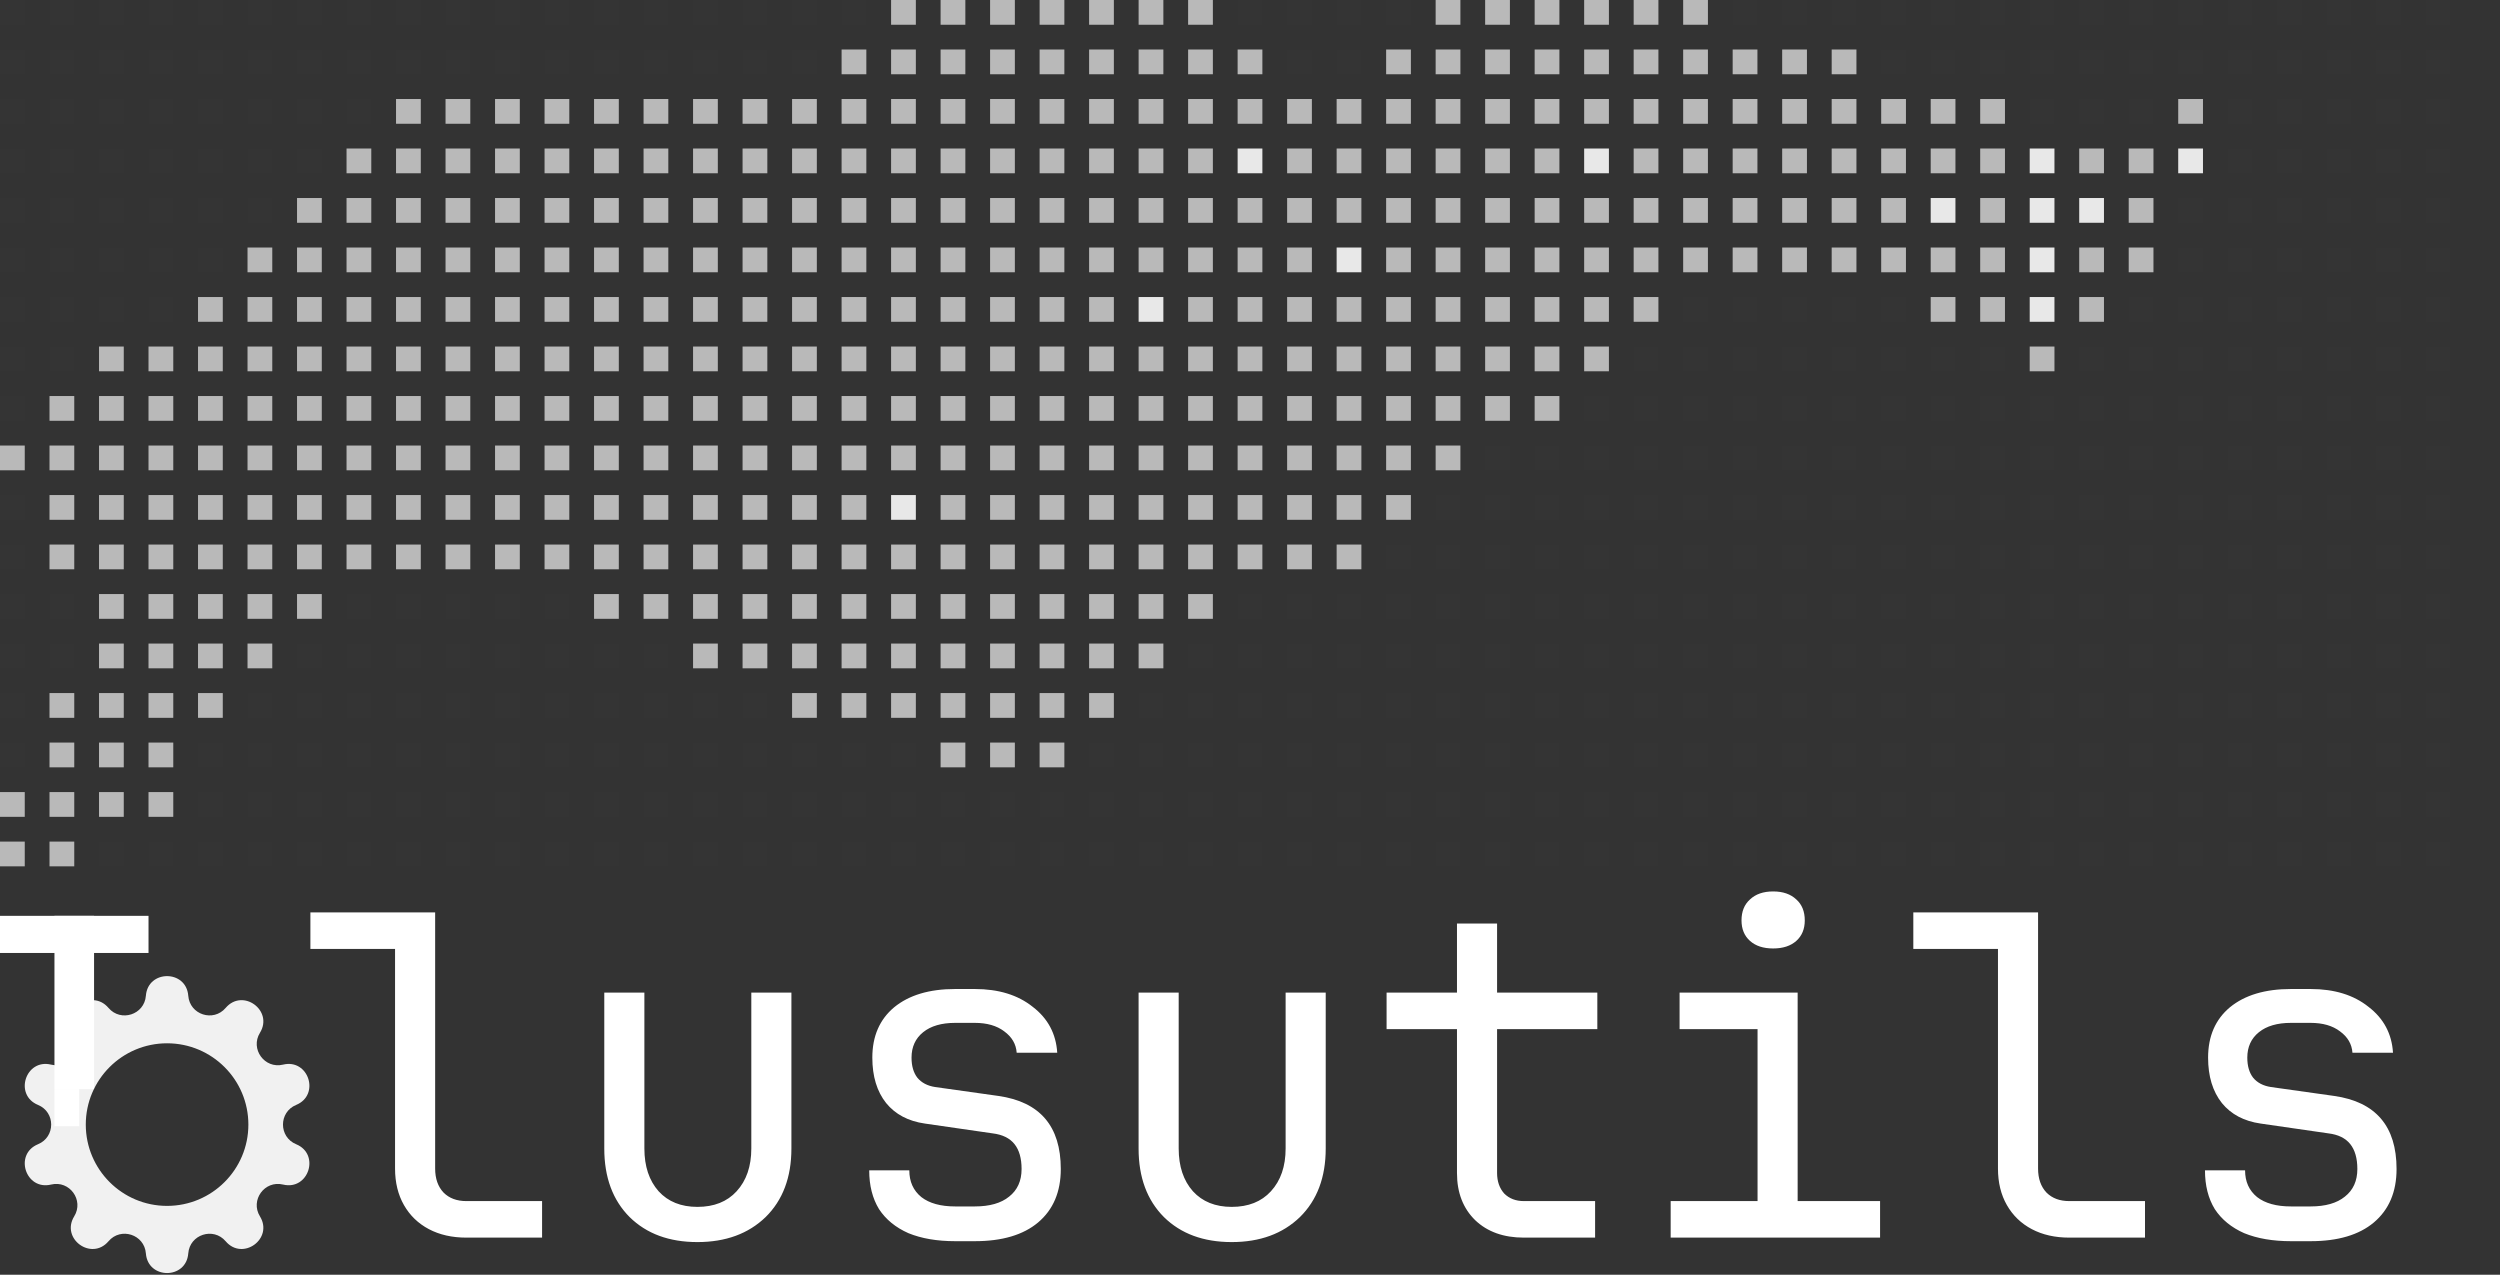 <svg width="202" height="103" viewBox="0 0 202 103" fill="none" xmlns="http://www.w3.org/2000/svg">
<rect x="0" y="0" width="202" height="103" fill="#333333" stroke="none"/>
<path d="M11.787 80.457C11.949 78.342 15.05 78.342 15.212 80.457C15.329 81.986 17.239 82.607 18.233 81.439C19.607 79.822 22.116 81.646 21.003 83.452C20.199 84.758 21.38 86.383 22.87 86.022C24.932 85.521 25.891 88.471 23.929 89.278C22.51 89.862 22.51 91.87 23.929 92.454C25.891 93.261 24.932 96.212 22.87 95.712C21.38 95.35 20.199 96.975 21.003 98.281C22.116 100.088 19.607 101.91 18.233 100.294C17.239 99.126 15.329 99.746 15.212 101.275C15.051 103.391 11.949 103.391 11.787 101.275C11.671 99.746 9.76 99.125 8.767 100.294C7.393 101.91 4.884 100.087 5.996 98.281C6.801 96.975 5.62 95.35 4.129 95.712C2.068 96.211 1.11 93.261 3.071 92.454C4.49 91.87 4.49 89.862 3.071 89.278C1.11 88.471 2.068 85.522 4.129 86.022C5.62 86.383 6.801 84.758 5.996 83.452C4.884 81.646 7.393 79.823 8.767 81.439C9.76 82.607 11.671 81.986 11.787 80.457ZM13.5 84.298C9.872 84.298 6.931 87.238 6.931 90.866C6.931 94.494 9.872 97.436 13.5 97.436C17.128 97.435 20.069 94.494 20.069 90.866C20.068 87.238 17.128 84.298 13.5 84.298Z" fill="#F1F1F1"/>
<path d="M6 74V88" stroke="white" stroke-width="3.2"/>
<rect x="4.4" y="88" width="2" height="3" fill="white"/>
<path d="M37.68 100C36.528 100 35.52 99.772 34.656 99.316C33.792 98.86 33.12 98.212 32.64 97.372C32.16 96.532 31.92 95.548 31.92 94.42V76.672H25.08V73.72H35.16V94.42C35.16 95.236 35.388 95.884 35.844 96.364C36.3 96.82 36.912 97.048 37.68 97.048H43.8V100H37.68ZM56.35 100.36C54.07 100.36 52.246 99.688 50.878 98.344C49.51 96.976 48.826 95.128 48.826 92.8V80.2H52.066V92.8C52.066 94.24 52.45 95.392 53.218 96.256C53.986 97.096 55.03 97.516 56.35 97.516C57.694 97.516 58.75 97.096 59.518 96.256C60.31 95.392 60.706 94.24 60.706 92.8V80.2H63.946V92.8C63.946 95.128 63.25 96.976 61.858 98.344C60.466 99.688 58.63 100.36 56.35 100.36ZM77.18 100.288C75.716 100.288 74.456 100.072 73.4 99.64C72.368 99.184 71.576 98.536 71.024 97.696C70.496 96.832 70.232 95.788 70.232 94.564H73.472C73.472 95.476 73.796 96.196 74.444 96.724C75.092 97.228 76.004 97.48 77.18 97.48H78.764C79.964 97.48 80.888 97.216 81.536 96.688C82.208 96.16 82.544 95.416 82.544 94.456C82.544 93.592 82.352 92.92 81.968 92.44C81.584 91.96 80.996 91.672 80.204 91.576L74.732 90.784C73.388 90.592 72.344 90.04 71.6 89.128C70.856 88.192 70.484 86.968 70.484 85.456C70.484 83.728 71.072 82.372 72.248 81.388C73.448 80.404 75.092 79.912 77.18 79.912H78.764C80.684 79.912 82.244 80.392 83.444 81.352C84.668 82.288 85.328 83.524 85.424 85.06H82.148C82.1 84.364 81.764 83.788 81.14 83.332C80.54 82.876 79.748 82.648 78.764 82.648H77.18C76.076 82.648 75.212 82.9 74.588 83.404C73.964 83.908 73.652 84.592 73.652 85.456C73.652 86.128 73.808 86.668 74.12 87.076C74.456 87.484 74.936 87.736 75.56 87.832L80.672 88.552C82.352 88.792 83.612 89.404 84.452 90.388C85.292 91.372 85.712 92.728 85.712 94.456C85.712 96.304 85.1 97.744 83.876 98.776C82.676 99.784 80.972 100.288 78.764 100.288H77.18ZM99.522 100.36C97.242 100.36 95.418 99.688 94.05 98.344C92.682 96.976 91.998 95.128 91.998 92.8V80.2H95.238V92.8C95.238 94.24 95.622 95.392 96.39 96.256C97.158 97.096 98.202 97.516 99.522 97.516C100.866 97.516 101.922 97.096 102.69 96.256C103.482 95.392 103.878 94.24 103.878 92.8V80.2H107.118V92.8C107.118 95.128 106.422 96.976 105.03 98.344C103.638 99.688 101.802 100.36 99.522 100.36ZM123.124 100C121.492 100 120.184 99.532 119.2 98.596C118.216 97.636 117.724 96.364 117.724 94.78V83.152H112.036V80.2H117.724V74.62H120.964V80.2H129.064V83.152H120.964V94.78C120.964 95.452 121.156 96.004 121.54 96.436C121.948 96.844 122.476 97.048 123.124 97.048H128.884V100H123.124ZM134.99 100V97.048H142.01V83.152H135.71V80.2H145.25V97.048H151.91V100H134.99ZM143.27 76.636C142.478 76.636 141.854 76.432 141.398 76.024C140.942 75.616 140.714 75.064 140.714 74.368C140.714 73.648 140.942 73.084 141.398 72.676C141.854 72.244 142.478 72.028 143.27 72.028C144.062 72.028 144.686 72.244 145.142 72.676C145.598 73.084 145.826 73.648 145.826 74.368C145.826 75.064 145.598 75.616 145.142 76.024C144.686 76.432 144.062 76.636 143.27 76.636ZM167.196 100C166.044 100 165.036 99.772 164.172 99.316C163.308 98.86 162.636 98.212 162.156 97.372C161.676 96.532 161.436 95.548 161.436 94.42V76.672H154.596V73.72H164.676V94.42C164.676 95.236 164.904 95.884 165.36 96.364C165.816 96.82 166.428 97.048 167.196 97.048H173.316V100H167.196ZM185.11 100.288C183.646 100.288 182.386 100.072 181.33 99.64C180.298 99.184 179.506 98.536 178.954 97.696C178.426 96.832 178.162 95.788 178.162 94.564H181.402C181.402 95.476 181.726 96.196 182.374 96.724C183.022 97.228 183.934 97.48 185.11 97.48H186.694C187.894 97.48 188.818 97.216 189.466 96.688C190.138 96.16 190.474 95.416 190.474 94.456C190.474 93.592 190.282 92.92 189.898 92.44C189.514 91.96 188.926 91.672 188.134 91.576L182.662 90.784C181.318 90.592 180.274 90.04 179.53 89.128C178.786 88.192 178.414 86.968 178.414 85.456C178.414 83.728 179.002 82.372 180.178 81.388C181.378 80.404 183.022 79.912 185.11 79.912H186.694C188.614 79.912 190.174 80.392 191.374 81.352C192.598 82.288 193.258 83.524 193.354 85.06H190.078C190.03 84.364 189.694 83.788 189.07 83.332C188.47 82.876 187.678 82.648 186.694 82.648H185.11C184.006 82.648 183.142 82.9 182.518 83.404C181.894 83.908 181.582 84.592 181.582 85.456C181.582 86.128 181.738 86.668 182.05 87.076C182.386 87.484 182.866 87.736 183.49 87.832L188.602 88.552C190.282 88.792 191.542 89.404 192.382 90.388C193.222 91.372 193.642 92.728 193.642 94.456C193.642 96.304 193.03 97.744 191.806 98.776C190.606 99.784 188.902 100.288 186.694 100.288H185.11Z" fill="white"/>
<rect y="74" width="12" height="3" fill="white"/>
<rect width="2" height="2" fill="#A0A0A0" fill-opacity="0.01"/>
<rect x="4" width="2" height="2" fill="#A0A0A0" fill-opacity="0.01"/>
<rect x="8" width="2" height="2" fill="#A0A0A0" fill-opacity="0.01"/>
<rect x="12" width="2" height="2" fill="#A0A0A0" fill-opacity="0.01"/>
<rect x="16" width="2" height="2" fill="#A0A0A0" fill-opacity="0.01"/>
<rect x="20" width="2" height="2" fill="#A0A0A0" fill-opacity="0.01"/>
<rect x="24" width="2" height="2" fill="#A0A0A0" fill-opacity="0.01"/>
<rect x="28" width="2" height="2" fill="#A0A0A0" fill-opacity="0.01"/>
<rect x="32" width="2" height="2" fill="#A0A0A0" fill-opacity="0.01"/>
<rect x="36" width="2" height="2" fill="#A0A0A0" fill-opacity="0.01"/>
<rect x="40" width="2" height="2" fill="#A0A0A0" fill-opacity="0.01"/>
<rect x="44" width="2" height="2" fill="#A0A0A0" fill-opacity="0.01"/>
<rect x="48" width="2" height="2" fill="#A0A0A0" fill-opacity="0.01"/>
<rect x="52" width="2" height="2" fill="#A0A0A0" fill-opacity="0.01"/>
<rect x="56" width="2" height="2" fill="#A0A0A0" fill-opacity="0.01"/>
<rect x="60" width="2" height="2" fill="#A0A0A0" fill-opacity="0.01"/>
<rect x="64" width="2" height="2" fill="#A0A0A0" fill-opacity="0.01"/>
<rect x="68" width="2" height="2" fill="#A0A0A0" fill-opacity="0.01"/>
<rect x="72" width="2" height="2" fill="#E8E8E8" fill-opacity="0.74"/>
<rect x="76" width="2" height="2" fill="#E8E8E8" fill-opacity="0.74"/>
<rect x="80" width="2" height="2" fill="#E8E8E8" fill-opacity="0.74"/>
<rect x="84" width="2" height="2" fill="#E8E8E8" fill-opacity="0.74"/>
<rect x="88" width="2" height="2" fill="#E8E8E8" fill-opacity="0.74"/>
<rect x="92" width="2" height="2" fill="#E8E8E8" fill-opacity="0.74"/>
<rect x="96" width="2" height="2" fill="#E8E8E8" fill-opacity="0.74"/>
<rect x="100" width="2" height="2" fill="#A0A0A0" fill-opacity="0.01"/>
<rect x="104" width="2" height="2" fill="#A0A0A0" fill-opacity="0.01"/>
<rect x="108" width="2" height="2" fill="#A0A0A0" fill-opacity="0.01"/>
<rect x="112" width="2" height="2" fill="#A0A0A0" fill-opacity="0.01"/>
<rect x="116" width="2" height="2" fill="#E8E8E8" fill-opacity="0.74"/>
<rect x="120" width="2" height="2" fill="#E8E8E8" fill-opacity="0.74"/>
<rect x="124" width="2" height="2" fill="#E8E8E8" fill-opacity="0.74"/>
<rect x="128" width="2" height="2" fill="#E8E8E8" fill-opacity="0.74"/>
<rect x="132" width="2" height="2" fill="#E8E8E8" fill-opacity="0.74"/>
<rect x="136" width="2" height="2" fill="#E8E8E8" fill-opacity="0.74"/>
<rect x="140" width="2" height="2" fill="#A0A0A0" fill-opacity="0.01"/>
<rect x="144" width="2" height="2" fill="#A0A0A0" fill-opacity="0.01"/>
<rect x="148" width="2" height="2" fill="#A0A0A0" fill-opacity="0.01"/>
<rect x="152" width="2" height="2" fill="#A0A0A0" fill-opacity="0.01"/>
<rect x="156" width="2" height="2" fill="#A0A0A0" fill-opacity="0.01"/>
<rect x="160" width="2" height="2" fill="#A0A0A0" fill-opacity="0.01"/>
<rect x="164" width="2" height="2" fill="#A0A0A0" fill-opacity="0.01"/>
<rect x="168" width="2" height="2" fill="#A0A0A0" fill-opacity="0.01"/>
<rect x="172" width="2" height="2" fill="#A0A0A0" fill-opacity="0.01"/>
<rect x="176" width="2" height="2" fill="#A0A0A0" fill-opacity="0.01"/>
<rect x="180" width="2" height="2" fill="#A0A0A0" fill-opacity="0.01"/>
<rect x="184" width="2" height="2" fill="#A0A0A0" fill-opacity="0.01"/>
<rect x="188" width="2" height="2" fill="#A0A0A0" fill-opacity="0.01"/>
<rect x="192" width="2" height="2" fill="#A0A0A0" fill-opacity="0.01"/>
<rect x="196" width="2" height="2" fill="#A0A0A0" fill-opacity="0.01"/>
<rect y="4" width="2" height="2" fill="#A0A0A0" fill-opacity="0.01"/>
<rect x="4" y="4" width="2" height="2" fill="#A0A0A0" fill-opacity="0.01"/>
<rect x="8" y="4" width="2" height="2" fill="#A0A0A0" fill-opacity="0.01"/>
<rect x="12" y="4" width="2" height="2" fill="#A0A0A0" fill-opacity="0.01"/>
<rect x="16" y="4" width="2" height="2" fill="#A0A0A0" fill-opacity="0.01"/>
<rect x="20" y="4" width="2" height="2" fill="#A0A0A0" fill-opacity="0.01"/>
<rect x="24" y="4" width="2" height="2" fill="#A0A0A0" fill-opacity="0.01"/>
<rect x="28" y="4" width="2" height="2" fill="#A0A0A0" fill-opacity="0.01"/>
<rect x="32" y="4" width="2" height="2" fill="#A0A0A0" fill-opacity="0.01"/>
<rect x="36" y="4" width="2" height="2" fill="#A0A0A0" fill-opacity="0.01"/>
<rect x="40" y="4" width="2" height="2" fill="#A0A0A0" fill-opacity="0.01"/>
<rect x="44" y="4" width="2" height="2" fill="#A0A0A0" fill-opacity="0.01"/>
<rect x="48" y="4" width="2" height="2" fill="#A0A0A0" fill-opacity="0.01"/>
<rect x="52" y="4" width="2" height="2" fill="#A0A0A0" fill-opacity="0.01"/>
<rect x="56" y="4" width="2" height="2" fill="#A0A0A0" fill-opacity="0.01"/>
<rect x="60" y="4" width="2" height="2" fill="#A0A0A0" fill-opacity="0.01"/>
<rect x="64" y="4" width="2" height="2" fill="#A0A0A0" fill-opacity="0.01"/>
<rect x="68" y="4" width="2" height="2" fill="#E8E8E8" fill-opacity="0.74"/>
<rect x="72" y="4" width="2" height="2" fill="#E8E8E8" fill-opacity="0.74"/>
<rect x="76" y="4" width="2" height="2" fill="#E8E8E8" fill-opacity="0.74"/>
<rect x="80" y="4" width="2" height="2" fill="#E8E8E8" fill-opacity="0.74"/>
<rect x="84" y="4" width="2" height="2" fill="#E8E8E8" fill-opacity="0.74"/>
<rect x="88" y="4" width="2" height="2" fill="#E8E8E8" fill-opacity="0.74"/>
<rect x="92" y="4" width="2" height="2" fill="#E8E8E8" fill-opacity="0.74"/>
<rect x="96" y="4" width="2" height="2" fill="#E8E8E8" fill-opacity="0.74"/>
<rect x="100" y="4" width="2" height="2" fill="#E8E8E8" fill-opacity="0.74"/>
<rect x="104" y="4" width="2" height="2" fill="#A0A0A0" fill-opacity="0.01"/>
<rect x="108" y="4" width="2" height="2" fill="#A0A0A0" fill-opacity="0.01"/>
<rect x="112" y="4" width="2" height="2" fill="#E8E8E8" fill-opacity="0.74"/>
<rect x="116" y="4" width="2" height="2" fill="#E8E8E8" fill-opacity="0.74"/>
<rect x="120" y="4" width="2" height="2" fill="#E8E8E8" fill-opacity="0.74"/>
<rect x="124" y="4" width="2" height="2" fill="#E8E8E8" fill-opacity="0.74"/>
<rect x="128" y="4" width="2" height="2" fill="#E8E8E8" fill-opacity="0.74"/>
<rect x="132" y="4" width="2" height="2" fill="#E8E8E8" fill-opacity="0.74"/>
<rect x="136" y="4" width="2" height="2" fill="#E8E8E8" fill-opacity="0.74"/>
<rect x="140" y="4" width="2" height="2" fill="#E8E8E8" fill-opacity="0.74"/>
<rect x="144" y="4" width="2" height="2" fill="#E8E8E8" fill-opacity="0.74"/>
<rect x="148" y="4" width="2" height="2" fill="#E8E8E8" fill-opacity="0.74"/>
<rect x="152" y="4" width="2" height="2" fill="#A0A0A0" fill-opacity="0.01"/>
<rect x="156" y="4" width="2" height="2" fill="#A0A0A0" fill-opacity="0.01"/>
<rect x="160" y="4" width="2" height="2" fill="#A0A0A0" fill-opacity="0.01"/>
<rect x="164" y="4" width="2" height="2" fill="#A0A0A0" fill-opacity="0.01"/>
<rect x="168" y="4" width="2" height="2" fill="#A0A0A0" fill-opacity="0.01"/>
<rect x="172" y="4" width="2" height="2" fill="#A0A0A0" fill-opacity="0.01"/>
<rect x="176" y="4" width="2" height="2" fill="#A0A0A0" fill-opacity="0.01"/>
<rect x="180" y="4" width="2" height="2" fill="#A0A0A0" fill-opacity="0.01"/>
<rect x="184" y="4" width="2" height="2" fill="#A0A0A0" fill-opacity="0.01"/>
<rect x="188" y="4" width="2" height="2" fill="#A0A0A0" fill-opacity="0.01"/>
<rect x="192" y="4" width="2" height="2" fill="#A0A0A0" fill-opacity="0.01"/>
<rect x="196" y="4" width="2" height="2" fill="#A0A0A0" fill-opacity="0.01"/>
<rect y="8" width="2" height="2" fill="#A0A0A0" fill-opacity="0.01"/>
<rect x="4" y="8" width="2" height="2" fill="#A0A0A0" fill-opacity="0.01"/>
<rect x="8" y="8" width="2" height="2" fill="#A0A0A0" fill-opacity="0.01"/>
<rect x="12" y="8" width="2" height="2" fill="#A0A0A0" fill-opacity="0.01"/>
<rect x="16" y="8" width="2" height="2" fill="#A0A0A0" fill-opacity="0.01"/>
<rect x="20" y="8" width="2" height="2" fill="#A0A0A0" fill-opacity="0.01"/>
<rect x="24" y="8" width="2" height="2" fill="#A0A0A0" fill-opacity="0.01"/>
<rect x="28" y="8" width="2" height="2" fill="#A0A0A0" fill-opacity="0.01"/>
<rect x="32" y="8" width="2" height="2" fill="#E8E8E8" fill-opacity="0.74"/>
<rect x="36" y="8" width="2" height="2" fill="#E8E8E8" fill-opacity="0.74"/>
<rect x="40" y="8" width="2" height="2" fill="#E8E8E8" fill-opacity="0.74"/>
<rect x="44" y="8" width="2" height="2" fill="#E8E8E8" fill-opacity="0.74"/>
<rect x="48" y="8" width="2" height="2" fill="#E8E8E8" fill-opacity="0.74"/>
<rect x="52" y="8" width="2" height="2" fill="#E8E8E8" fill-opacity="0.74"/>
<rect x="56" y="8" width="2" height="2" fill="#E8E8E8" fill-opacity="0.74"/>
<rect x="60" y="8" width="2" height="2" fill="#E8E8E8" fill-opacity="0.74"/>
<rect x="64" y="8" width="2" height="2" fill="#E8E8E8" fill-opacity="0.74"/>
<rect x="68" y="8" width="2" height="2" fill="#E8E8E8" fill-opacity="0.74"/>
<rect x="72" y="8" width="2" height="2" fill="#E8E8E8" fill-opacity="0.74"/>
<rect x="76" y="8" width="2" height="2" fill="#E8E8E8" fill-opacity="0.74"/>
<rect x="80" y="8" width="2" height="2" fill="#E8E8E8" fill-opacity="0.74"/>
<rect x="84" y="8" width="2" height="2" fill="#E8E8E8" fill-opacity="0.74"/>
<rect x="88" y="8" width="2" height="2" fill="#E8E8E8" fill-opacity="0.74"/>
<rect x="92" y="8" width="2" height="2" fill="#E8E8E8" fill-opacity="0.74"/>
<rect x="96" y="8" width="2" height="2" fill="#E8E8E8" fill-opacity="0.74"/>
<rect x="100" y="8" width="2" height="2" fill="#E8E8E8" fill-opacity="0.74"/>
<rect x="104" y="8" width="2" height="2" fill="#E8E8E8" fill-opacity="0.74"/>
<rect x="108" y="8" width="2" height="2" fill="#E8E8E8" fill-opacity="0.74"/>
<rect x="112" y="8" width="2" height="2" fill="#E8E8E8" fill-opacity="0.74"/>
<rect x="116" y="8" width="2" height="2" fill="#E8E8E8" fill-opacity="0.74"/>
<rect x="120" y="8" width="2" height="2" fill="#E8E8E8" fill-opacity="0.74"/>
<rect x="124" y="8" width="2" height="2" fill="#E8E8E8" fill-opacity="0.74"/>
<rect x="128" y="8" width="2" height="2" fill="#E8E8E8" fill-opacity="0.74"/>
<rect x="132" y="8" width="2" height="2" fill="#E8E8E8" fill-opacity="0.74"/>
<rect x="136" y="8" width="2" height="2" fill="#E8E8E8" fill-opacity="0.74"/>
<rect x="140" y="8" width="2" height="2" fill="#E8E8E8" fill-opacity="0.74"/>
<rect x="144" y="8" width="2" height="2" fill="#E8E8E8" fill-opacity="0.74"/>
<rect x="148" y="8" width="2" height="2" fill="#E8E8E8" fill-opacity="0.74"/>
<rect x="152" y="8" width="2" height="2" fill="#E8E8E8" fill-opacity="0.74"/>
<rect x="156" y="8" width="2" height="2" fill="#E8E8E8" fill-opacity="0.74"/>
<rect x="160" y="8" width="2" height="2" fill="#E8E8E8" fill-opacity="0.74"/>
<rect x="164" y="8" width="2" height="2" fill="#A0A0A0" fill-opacity="0.01"/>
<rect x="168" y="8" width="2" height="2" fill="#A0A0A0" fill-opacity="0.01"/>
<rect x="172" y="8" width="2" height="2" fill="#A0A0A0" fill-opacity="0.01"/>
<rect x="176" y="8" width="2" height="2" fill="#E8E8E8" fill-opacity="0.74"/>
<rect x="180" y="8" width="2" height="2" fill="#A0A0A0" fill-opacity="0.01"/>
<rect x="184" y="8" width="2" height="2" fill="#A0A0A0" fill-opacity="0.01"/>
<rect x="188" y="8" width="2" height="2" fill="#A0A0A0" fill-opacity="0.01"/>
<rect x="192" y="8" width="2" height="2" fill="#A0A0A0" fill-opacity="0.01"/>
<rect x="196" y="8" width="2" height="2" fill="#A0A0A0" fill-opacity="0.01"/>
<rect y="12" width="2" height="2" fill="#A0A0A0" fill-opacity="0.01"/>
<rect x="4" y="12" width="2" height="2" fill="#A0A0A0" fill-opacity="0.01"/>
<rect x="8" y="12" width="2" height="2" fill="#A0A0A0" fill-opacity="0.01"/>
<rect x="12" y="12" width="2" height="2" fill="#A0A0A0" fill-opacity="0.01"/>
<rect x="16" y="12" width="2" height="2" fill="#A0A0A0" fill-opacity="0.01"/>
<rect x="20" y="12" width="2" height="2" fill="#A0A0A0" fill-opacity="0.01"/>
<rect x="24" y="12" width="2" height="2" fill="#A0A0A0" fill-opacity="0.01"/>
<rect x="28" y="12" width="2" height="2" fill="#E8E8E8" fill-opacity="0.74"/>
<rect x="32" y="12" width="2" height="2" fill="#E8E8E8" fill-opacity="0.74"/>
<rect x="36" y="12" width="2" height="2" fill="#E8E8E8" fill-opacity="0.74"/>
<rect x="40" y="12" width="2" height="2" fill="#E8E8E8" fill-opacity="0.74"/>
<rect x="44" y="12" width="2" height="2" fill="#E8E8E8" fill-opacity="0.74"/>
<rect x="48" y="12" width="2" height="2" fill="#E8E8E8" fill-opacity="0.74"/>
<rect x="52" y="12" width="2" height="2" fill="#E8E8E8" fill-opacity="0.74"/>
<rect x="56" y="12" width="2" height="2" fill="#E8E8E8" fill-opacity="0.74"/>
<rect x="60" y="12" width="2" height="2" fill="#E8E8E8" fill-opacity="0.74"/>
<rect x="64" y="12" width="2" height="2" fill="#E8E8E8" fill-opacity="0.74"/>
<rect x="68" y="12" width="2" height="2" fill="#E8E8E8" fill-opacity="0.74"/>
<rect x="72" y="12" width="2" height="2" fill="#E8E8E8" fill-opacity="0.74"/>
<rect x="76" y="12" width="2" height="2" fill="#E8E8E8" fill-opacity="0.74"/>
<rect x="80" y="12" width="2" height="2" fill="#E8E8E8" fill-opacity="0.74"/>
<rect x="84" y="12" width="2" height="2" fill="#E8E8E8" fill-opacity="0.74"/>
<rect x="88" y="12" width="2" height="2" fill="#E8E8E8" fill-opacity="0.74"/>
<rect x="92" y="12" width="2" height="2" fill="#E8E8E8" fill-opacity="0.74"/>
<rect x="96" y="12" width="2" height="2" fill="#E8E8E8" fill-opacity="0.74"/>
<rect x="100" y="12" width="2" height="2" fill="#E8E8E8"/>
<rect x="104" y="12" width="2" height="2" fill="#E8E8E8" fill-opacity="0.74"/>
<rect x="108" y="12" width="2" height="2" fill="#E8E8E8" fill-opacity="0.74"/>
<rect x="112" y="12" width="2" height="2" fill="#E8E8E8" fill-opacity="0.74"/>
<rect x="116" y="12" width="2" height="2" fill="#E8E8E8" fill-opacity="0.74"/>
<rect x="120" y="12" width="2" height="2" fill="#E8E8E8" fill-opacity="0.74"/>
<rect x="124" y="12" width="2" height="2" fill="#E8E8E8" fill-opacity="0.74"/>
<rect x="128" y="12" width="2" height="2" fill="#E8E8E8"/>
<rect x="132" y="12" width="2" height="2" fill="#E8E8E8" fill-opacity="0.74"/>
<rect x="136" y="12" width="2" height="2" fill="#E8E8E8" fill-opacity="0.74"/>
<rect x="140" y="12" width="2" height="2" fill="#E8E8E8" fill-opacity="0.74"/>
<rect x="144" y="12" width="2" height="2" fill="#E8E8E8" fill-opacity="0.74"/>
<rect x="148" y="12" width="2" height="2" fill="#E8E8E8" fill-opacity="0.74"/>
<rect x="152" y="12" width="2" height="2" fill="#E8E8E8" fill-opacity="0.74"/>
<rect x="156" y="12" width="2" height="2" fill="#E8E8E8" fill-opacity="0.74"/>
<rect x="160" y="12" width="2" height="2" fill="#E8E8E8" fill-opacity="0.74"/>
<rect x="164" y="12" width="2" height="2" fill="#E8E8E8"/>
<rect x="168" y="12" width="2" height="2" fill="#E8E8E8" fill-opacity="0.74"/>
<rect x="172" y="12" width="2" height="2" fill="#E8E8E8" fill-opacity="0.74"/>
<rect x="176" y="12" width="2" height="2" fill="#E8E8E8"/>
<rect x="180" y="12" width="2" height="2" fill="#A0A0A0" fill-opacity="0.01"/>
<rect x="184" y="12" width="2" height="2" fill="#A0A0A0" fill-opacity="0.01"/>
<rect x="188" y="12" width="2" height="2" fill="#A0A0A0" fill-opacity="0.01"/>
<rect x="192" y="12" width="2" height="2" fill="#A0A0A0" fill-opacity="0.01"/>
<rect x="196" y="12" width="2" height="2" fill="#A0A0A0" fill-opacity="0.01"/>
<rect y="16" width="2" height="2" fill="#A0A0A0" fill-opacity="0.01"/>
<rect x="4" y="16" width="2" height="2" fill="#A0A0A0" fill-opacity="0.01"/>
<rect x="8" y="16" width="2" height="2" fill="#A0A0A0" fill-opacity="0.01"/>
<rect x="12" y="16" width="2" height="2" fill="#A0A0A0" fill-opacity="0.01"/>
<rect x="16" y="16" width="2" height="2" fill="#A0A0A0" fill-opacity="0.01"/>
<rect x="20" y="16" width="2" height="2" fill="#A0A0A0" fill-opacity="0.01"/>
<rect x="24" y="16" width="2" height="2" fill="#E8E8E8" fill-opacity="0.74"/>
<rect x="28" y="16" width="2" height="2" fill="#E8E8E8" fill-opacity="0.74"/>
<rect x="32" y="16" width="2" height="2" fill="#E8E8E8" fill-opacity="0.74"/>
<rect x="36" y="16" width="2" height="2" fill="#E8E8E8" fill-opacity="0.74"/>
<rect x="40" y="16" width="2" height="2" fill="#E8E8E8" fill-opacity="0.74"/>
<rect x="44" y="16" width="2" height="2" fill="#E8E8E8" fill-opacity="0.74"/>
<rect x="48" y="16" width="2" height="2" fill="#E8E8E8" fill-opacity="0.74"/>
<rect x="52" y="16" width="2" height="2" fill="#E8E8E8" fill-opacity="0.74"/>
<rect x="56" y="16" width="2" height="2" fill="#E8E8E8" fill-opacity="0.74"/>
<rect x="60" y="16" width="2" height="2" fill="#E8E8E8" fill-opacity="0.74"/>
<rect x="64" y="16" width="2" height="2" fill="#E8E8E8" fill-opacity="0.74"/>
<rect x="68" y="16" width="2" height="2" fill="#E8E8E8" fill-opacity="0.74"/>
<rect x="72" y="16" width="2" height="2" fill="#E8E8E8" fill-opacity="0.74"/>
<rect x="76" y="16" width="2" height="2" fill="#E8E8E8" fill-opacity="0.74"/>
<rect x="80" y="16" width="2" height="2" fill="#E8E8E8" fill-opacity="0.74"/>
<rect x="84" y="16" width="2" height="2" fill="#E8E8E8" fill-opacity="0.74"/>
<rect x="88" y="16" width="2" height="2" fill="#E8E8E8" fill-opacity="0.74"/>
<rect x="92" y="16" width="2" height="2" fill="#E8E8E8" fill-opacity="0.74"/>
<rect x="96" y="16" width="2" height="2" fill="#E8E8E8" fill-opacity="0.74"/>
<rect x="100" y="16" width="2" height="2" fill="#E8E8E8" fill-opacity="0.74"/>
<rect x="104" y="16" width="2" height="2" fill="#E8E8E8" fill-opacity="0.74"/>
<rect x="108" y="16" width="2" height="2" fill="#E8E8E8" fill-opacity="0.74"/>
<rect x="112" y="16" width="2" height="2" fill="#E8E8E8" fill-opacity="0.74"/>
<rect x="116" y="16" width="2" height="2" fill="#E8E8E8" fill-opacity="0.74"/>
<rect x="120" y="16" width="2" height="2" fill="#E8E8E8" fill-opacity="0.74"/>
<rect x="124" y="16" width="2" height="2" fill="#E8E8E8" fill-opacity="0.74"/>
<rect x="128" y="16" width="2" height="2" fill="#E8E8E8" fill-opacity="0.74"/>
<rect x="132" y="16" width="2" height="2" fill="#E8E8E8" fill-opacity="0.74"/>
<rect x="136" y="16" width="2" height="2" fill="#E8E8E8" fill-opacity="0.74"/>
<rect x="140" y="16" width="2" height="2" fill="#E8E8E8" fill-opacity="0.74"/>
<rect x="144" y="16" width="2" height="2" fill="#E8E8E8" fill-opacity="0.74"/>
<rect x="148" y="16" width="2" height="2" fill="#E8E8E8" fill-opacity="0.74"/>
<rect x="152" y="16" width="2" height="2" fill="#E8E8E8" fill-opacity="0.74"/>
<rect x="156" y="16" width="2" height="2" fill="#E8E8E8"/>
<rect x="160" y="16" width="2" height="2" fill="#E8E8E8" fill-opacity="0.74"/>
<rect x="164" y="16" width="2" height="2" fill="#E8E8E8"/>
<rect x="168" y="16" width="2" height="2" fill="#E8E8E8"/>
<rect x="172" y="16" width="2" height="2" fill="#E8E8E8" fill-opacity="0.74"/>
<rect x="176" y="16" width="2" height="2" fill="#A0A0A0" fill-opacity="0.01"/>
<rect x="180" y="16" width="2" height="2" fill="#A0A0A0" fill-opacity="0.01"/>
<rect x="184" y="16" width="2" height="2" fill="#A0A0A0" fill-opacity="0.01"/>
<rect x="188" y="16" width="2" height="2" fill="#A0A0A0" fill-opacity="0.01"/>
<rect x="192" y="16" width="2" height="2" fill="#A0A0A0" fill-opacity="0.01"/>
<rect x="196" y="16" width="2" height="2" fill="#A0A0A0" fill-opacity="0.01"/>
<rect y="20" width="2" height="2" fill="#A0A0A0" fill-opacity="0.01"/>
<rect x="4" y="20" width="2" height="2" fill="#A0A0A0" fill-opacity="0.01"/>
<rect x="8" y="20" width="2" height="2" fill="#A0A0A0" fill-opacity="0.01"/>
<rect x="12" y="20" width="2" height="2" fill="#A0A0A0" fill-opacity="0.01"/>
<rect x="16" y="20" width="2" height="2" fill="#A0A0A0" fill-opacity="0.01"/>
<rect x="20" y="20" width="2" height="2" fill="#E8E8E8" fill-opacity="0.74"/>
<rect x="24" y="20" width="2" height="2" fill="#E8E8E8" fill-opacity="0.74"/>
<rect x="28" y="20" width="2" height="2" fill="#E8E8E8" fill-opacity="0.74"/>
<rect x="32" y="20" width="2" height="2" fill="#E8E8E8" fill-opacity="0.74"/>
<rect x="36" y="20" width="2" height="2" fill="#E8E8E8" fill-opacity="0.74"/>
<rect x="40" y="20" width="2" height="2" fill="#E8E8E8" fill-opacity="0.74"/>
<rect x="44" y="20" width="2" height="2" fill="#E8E8E8" fill-opacity="0.74"/>
<rect x="48" y="20" width="2" height="2" fill="#E8E8E8" fill-opacity="0.74"/>
<rect x="52" y="20" width="2" height="2" fill="#E8E8E8" fill-opacity="0.74"/>
<rect x="56" y="20" width="2" height="2" fill="#E8E8E8" fill-opacity="0.74"/>
<rect x="60" y="20" width="2" height="2" fill="#E8E8E8" fill-opacity="0.74"/>
<rect x="64" y="20" width="2" height="2" fill="#E8E8E8" fill-opacity="0.74"/>
<rect x="68" y="20" width="2" height="2" fill="#E8E8E8" fill-opacity="0.74"/>
<rect x="72" y="20" width="2" height="2" fill="#E8E8E8" fill-opacity="0.74"/>
<rect x="76" y="20" width="2" height="2" fill="#E8E8E8" fill-opacity="0.74"/>
<rect x="80" y="20" width="2" height="2" fill="#E8E8E8" fill-opacity="0.74"/>
<rect x="84" y="20" width="2" height="2" fill="#E8E8E8" fill-opacity="0.74"/>
<rect x="88" y="20" width="2" height="2" fill="#E8E8E8" fill-opacity="0.74"/>
<rect x="92" y="20" width="2" height="2" fill="#E8E8E8" fill-opacity="0.74"/>
<rect x="96" y="20" width="2" height="2" fill="#E8E8E8" fill-opacity="0.74"/>
<rect x="100" y="20" width="2" height="2" fill="#E8E8E8" fill-opacity="0.74"/>
<rect x="104" y="20" width="2" height="2" fill="#E8E8E8" fill-opacity="0.74"/>
<rect x="108" y="20" width="2" height="2" fill="#E8E8E8"/>
<rect x="112" y="20" width="2" height="2" fill="#E8E8E8" fill-opacity="0.74"/>
<rect x="116" y="20" width="2" height="2" fill="#E8E8E8" fill-opacity="0.74"/>
<rect x="120" y="20" width="2" height="2" fill="#E8E8E8" fill-opacity="0.74"/>
<rect x="124" y="20" width="2" height="2" fill="#E8E8E8" fill-opacity="0.74"/>
<rect x="128" y="20" width="2" height="2" fill="#E8E8E8" fill-opacity="0.74"/>
<rect x="132" y="20" width="2" height="2" fill="#E8E8E8" fill-opacity="0.74"/>
<rect x="136" y="20" width="2" height="2" fill="#E8E8E8" fill-opacity="0.74"/>
<rect x="140" y="20" width="2" height="2" fill="#E8E8E8" fill-opacity="0.74"/>
<rect x="144" y="20" width="2" height="2" fill="#E8E8E8" fill-opacity="0.74"/>
<rect x="148" y="20" width="2" height="2" fill="#E8E8E8" fill-opacity="0.74"/>
<rect x="152" y="20" width="2" height="2" fill="#E8E8E8" fill-opacity="0.74"/>
<rect x="156" y="20" width="2" height="2" fill="#E8E8E8" fill-opacity="0.74"/>
<rect x="160" y="20" width="2" height="2" fill="#E8E8E8" fill-opacity="0.74"/>
<rect x="164" y="20" width="2" height="2" fill="#E8E8E8"/>
<rect x="168" y="20" width="2" height="2" fill="#E8E8E8" fill-opacity="0.74"/>
<rect x="172" y="20" width="2" height="2" fill="#E8E8E8" fill-opacity="0.74"/>
<rect x="176" y="20" width="2" height="2" fill="#A0A0A0" fill-opacity="0.01"/>
<rect x="180" y="20" width="2" height="2" fill="#A0A0A0" fill-opacity="0.01"/>
<rect x="184" y="20" width="2" height="2" fill="#A0A0A0" fill-opacity="0.01"/>
<rect x="188" y="20" width="2" height="2" fill="#A0A0A0" fill-opacity="0.01"/>
<rect x="192" y="20" width="2" height="2" fill="#A0A0A0" fill-opacity="0.01"/>
<rect x="196" y="20" width="2" height="2" fill="#A0A0A0" fill-opacity="0.01"/>
<rect y="24" width="2" height="2" fill="#A0A0A0" fill-opacity="0.01"/>
<rect x="4" y="24" width="2" height="2" fill="#A0A0A0" fill-opacity="0.01"/>
<rect x="8" y="24" width="2" height="2" fill="#A0A0A0" fill-opacity="0.01"/>
<rect x="12" y="24" width="2" height="2" fill="#A0A0A0" fill-opacity="0.01"/>
<rect x="16" y="24" width="2" height="2" fill="#E8E8E8" fill-opacity="0.74"/>
<rect x="20" y="24" width="2" height="2" fill="#E8E8E8" fill-opacity="0.74"/>
<rect x="24" y="24" width="2" height="2" fill="#E8E8E8" fill-opacity="0.74"/>
<rect x="28" y="24" width="2" height="2" fill="#E8E8E8" fill-opacity="0.74"/>
<rect x="32" y="24" width="2" height="2" fill="#E8E8E8" fill-opacity="0.74"/>
<rect x="36" y="24" width="2" height="2" fill="#E8E8E8" fill-opacity="0.74"/>
<rect x="40" y="24" width="2" height="2" fill="#E8E8E8" fill-opacity="0.74"/>
<rect x="44" y="24" width="2" height="2" fill="#E8E8E8" fill-opacity="0.74"/>
<rect x="48" y="24" width="2" height="2" fill="#E8E8E8" fill-opacity="0.74"/>
<rect x="52" y="24" width="2" height="2" fill="#E8E8E8" fill-opacity="0.74"/>
<rect x="56" y="24" width="2" height="2" fill="#E8E8E8" fill-opacity="0.74"/>
<rect x="60" y="24" width="2" height="2" fill="#E8E8E8" fill-opacity="0.74"/>
<rect x="64" y="24" width="2" height="2" fill="#E8E8E8" fill-opacity="0.74"/>
<rect x="68" y="24" width="2" height="2" fill="#E8E8E8" fill-opacity="0.74"/>
<rect x="72" y="24" width="2" height="2" fill="#E8E8E8" fill-opacity="0.74"/>
<rect x="76" y="24" width="2" height="2" fill="#E8E8E8" fill-opacity="0.74"/>
<rect x="80" y="24" width="2" height="2" fill="#E8E8E8" fill-opacity="0.74"/>
<rect x="84" y="24" width="2" height="2" fill="#E8E8E8" fill-opacity="0.74"/>
<rect x="88" y="24" width="2" height="2" fill="#E8E8E8" fill-opacity="0.74"/>
<rect x="92" y="24" width="2" height="2" fill="#E8E8E8"/>
<rect x="96" y="24" width="2" height="2" fill="#E8E8E8" fill-opacity="0.74"/>
<rect x="100" y="24" width="2" height="2" fill="#E8E8E8" fill-opacity="0.74"/>
<rect x="104" y="24" width="2" height="2" fill="#E8E8E8" fill-opacity="0.74"/>
<rect x="108" y="24" width="2" height="2" fill="#E8E8E8" fill-opacity="0.74"/>
<rect x="112" y="24" width="2" height="2" fill="#E8E8E8" fill-opacity="0.74"/>
<rect x="116" y="24" width="2" height="2" fill="#E8E8E8" fill-opacity="0.74"/>
<rect x="120" y="24" width="2" height="2" fill="#E8E8E8" fill-opacity="0.74"/>
<rect x="124" y="24" width="2" height="2" fill="#E8E8E8" fill-opacity="0.74"/>
<rect x="128" y="24" width="2" height="2" fill="#E8E8E8" fill-opacity="0.74"/>
<rect x="132" y="24" width="2" height="2" fill="#E8E8E8" fill-opacity="0.74"/>
<rect x="136" y="24" width="2" height="2" fill="#A0A0A0" fill-opacity="0.01"/>
<rect x="140" y="24" width="2" height="2" fill="#A0A0A0" fill-opacity="0.01"/>
<rect x="144" y="24" width="2" height="2" fill="#A0A0A0" fill-opacity="0.01"/>
<rect x="148" y="24" width="2" height="2" fill="#A0A0A0" fill-opacity="0.01"/>
<rect x="152" y="24" width="2" height="2" fill="#A0A0A0" fill-opacity="0.01"/>
<rect x="156" y="24" width="2" height="2" fill="#E8E8E8" fill-opacity="0.74"/>
<rect x="160" y="24" width="2" height="2" fill="#E8E8E8" fill-opacity="0.74"/>
<rect x="164" y="24" width="2" height="2" fill="#E8E8E8"/>
<rect x="168" y="24" width="2" height="2" fill="#E8E8E8" fill-opacity="0.74"/>
<rect x="172" y="24" width="2" height="2" fill="#A0A0A0" fill-opacity="0.01"/>
<rect x="176" y="24" width="2" height="2" fill="#A0A0A0" fill-opacity="0.01"/>
<rect x="180" y="24" width="2" height="2" fill="#A0A0A0" fill-opacity="0.01"/>
<rect x="184" y="24" width="2" height="2" fill="#A0A0A0" fill-opacity="0.01"/>
<rect x="188" y="24" width="2" height="2" fill="#A0A0A0" fill-opacity="0.01"/>
<rect x="192" y="24" width="2" height="2" fill="#A0A0A0" fill-opacity="0.01"/>
<rect x="196" y="24" width="2" height="2" fill="#A0A0A0" fill-opacity="0.01"/>
<rect y="28" width="2" height="2" fill="#A0A0A0" fill-opacity="0.01"/>
<rect x="4" y="28" width="2" height="2" fill="#A0A0A0" fill-opacity="0.01"/>
<rect x="8" y="28" width="2" height="2" fill="#E8E8E8" fill-opacity="0.74"/>
<rect x="12" y="28" width="2" height="2" fill="#E8E8E8" fill-opacity="0.74"/>
<rect x="16" y="28" width="2" height="2" fill="#E8E8E8" fill-opacity="0.74"/>
<rect x="20" y="28" width="2" height="2" fill="#E8E8E8" fill-opacity="0.74"/>
<rect x="24" y="28" width="2" height="2" fill="#E8E8E8" fill-opacity="0.74"/>
<rect x="28" y="28" width="2" height="2" fill="#E8E8E8" fill-opacity="0.74"/>
<rect x="32" y="28" width="2" height="2" fill="#E8E8E8" fill-opacity="0.74"/>
<rect x="36" y="28" width="2" height="2" fill="#E8E8E8" fill-opacity="0.74"/>
<rect x="40" y="28" width="2" height="2" fill="#E8E8E8" fill-opacity="0.74"/>
<rect x="44" y="28" width="2" height="2" fill="#E8E8E8" fill-opacity="0.74"/>
<rect x="48" y="28" width="2" height="2" fill="#E8E8E8" fill-opacity="0.74"/>
<rect x="52" y="28" width="2" height="2" fill="#E8E8E8" fill-opacity="0.74"/>
<rect x="56" y="28" width="2" height="2" fill="#E8E8E8" fill-opacity="0.74"/>
<rect x="60" y="28" width="2" height="2" fill="#E8E8E8" fill-opacity="0.74"/>
<rect x="64" y="28" width="2" height="2" fill="#E8E8E8" fill-opacity="0.74"/>
<rect x="68" y="28" width="2" height="2" fill="#E8E8E8" fill-opacity="0.74"/>
<rect x="72" y="28" width="2" height="2" fill="#E8E8E8" fill-opacity="0.74"/>
<rect x="76" y="28" width="2" height="2" fill="#E8E8E8" fill-opacity="0.74"/>
<rect x="80" y="28" width="2" height="2" fill="#E8E8E8" fill-opacity="0.74"/>
<rect x="84" y="28" width="2" height="2" fill="#E8E8E8" fill-opacity="0.74"/>
<rect x="88" y="28" width="2" height="2" fill="#E8E8E8" fill-opacity="0.74"/>
<rect x="92" y="28" width="2" height="2" fill="#E8E8E8" fill-opacity="0.74"/>
<rect x="96" y="28" width="2" height="2" fill="#E8E8E8" fill-opacity="0.74"/>
<rect x="100" y="28" width="2" height="2" fill="#E8E8E8" fill-opacity="0.74"/>
<rect x="104" y="28" width="2" height="2" fill="#E8E8E8" fill-opacity="0.74"/>
<rect x="108" y="28" width="2" height="2" fill="#E8E8E8" fill-opacity="0.74"/>
<rect x="112" y="28" width="2" height="2" fill="#E8E8E8" fill-opacity="0.74"/>
<rect x="116" y="28" width="2" height="2" fill="#E8E8E8" fill-opacity="0.74"/>
<rect x="120" y="28" width="2" height="2" fill="#E8E8E8" fill-opacity="0.74"/>
<rect x="124" y="28" width="2" height="2" fill="#E8E8E8" fill-opacity="0.74"/>
<rect x="128" y="28" width="2" height="2" fill="#E8E8E8" fill-opacity="0.74"/>
<rect x="132" y="28" width="2" height="2" fill="#A0A0A0" fill-opacity="0.01"/>
<rect x="136" y="28" width="2" height="2" fill="#A0A0A0" fill-opacity="0.01"/>
<rect x="140" y="28" width="2" height="2" fill="#A0A0A0" fill-opacity="0.01"/>
<rect x="144" y="28" width="2" height="2" fill="#A0A0A0" fill-opacity="0.01"/>
<rect x="148" y="28" width="2" height="2" fill="#A0A0A0" fill-opacity="0.01"/>
<rect x="152" y="28" width="2" height="2" fill="#A0A0A0" fill-opacity="0.01"/>
<rect x="156" y="28" width="2" height="2" fill="#A0A0A0" fill-opacity="0.01"/>
<rect x="160" y="28" width="2" height="2" fill="#A0A0A0" fill-opacity="0.01"/>
<rect x="164" y="28" width="2" height="2" fill="#E8E8E8" fill-opacity="0.74"/>
<rect x="168" y="28" width="2" height="2" fill="#A0A0A0" fill-opacity="0.01"/>
<rect x="172" y="28" width="2" height="2" fill="#A0A0A0" fill-opacity="0.01"/>
<rect x="176" y="28" width="2" height="2" fill="#A0A0A0" fill-opacity="0.01"/>
<rect x="180" y="28" width="2" height="2" fill="#A0A0A0" fill-opacity="0.01"/>
<rect x="184" y="28" width="2" height="2" fill="#A0A0A0" fill-opacity="0.01"/>
<rect x="188" y="28" width="2" height="2" fill="#A0A0A0" fill-opacity="0.01"/>
<rect x="192" y="28" width="2" height="2" fill="#A0A0A0" fill-opacity="0.01"/>
<rect x="196" y="28" width="2" height="2" fill="#A0A0A0" fill-opacity="0.01"/>
<rect y="32" width="2" height="2" fill="#A0A0A0" fill-opacity="0.01"/>
<rect x="4" y="32" width="2" height="2" fill="#E8E8E8" fill-opacity="0.74"/>
<rect x="8" y="32" width="2" height="2" fill="#E8E8E8" fill-opacity="0.74"/>
<rect x="12" y="32" width="2" height="2" fill="#E8E8E8" fill-opacity="0.74"/>
<rect x="16" y="32" width="2" height="2" fill="#E8E8E8" fill-opacity="0.74"/>
<rect x="20" y="32" width="2" height="2" fill="#E8E8E8" fill-opacity="0.74"/>
<rect x="24" y="32" width="2" height="2" fill="#E8E8E8" fill-opacity="0.74"/>
<rect x="28" y="32" width="2" height="2" fill="#E8E8E8" fill-opacity="0.74"/>
<rect x="32" y="32" width="2" height="2" fill="#E8E8E8" fill-opacity="0.74"/>
<rect x="36" y="32" width="2" height="2" fill="#E8E8E8" fill-opacity="0.74"/>
<rect x="40" y="32" width="2" height="2" fill="#E8E8E8" fill-opacity="0.74"/>
<rect x="44" y="32" width="2" height="2" fill="#E8E8E8" fill-opacity="0.74"/>
<rect x="48" y="32" width="2" height="2" fill="#E8E8E8" fill-opacity="0.74"/>
<rect x="52" y="32" width="2" height="2" fill="#E8E8E8" fill-opacity="0.74"/>
<rect x="56" y="32" width="2" height="2" fill="#E8E8E8" fill-opacity="0.74"/>
<rect x="60" y="32" width="2" height="2" fill="#E8E8E8" fill-opacity="0.74"/>
<rect x="64" y="32" width="2" height="2" fill="#E8E8E8" fill-opacity="0.74"/>
<rect x="68" y="32" width="2" height="2" fill="#E8E8E8" fill-opacity="0.74"/>
<rect x="72" y="32" width="2" height="2" fill="#E8E8E8" fill-opacity="0.74"/>
<rect x="76" y="32" width="2" height="2" fill="#E8E8E8" fill-opacity="0.74"/>
<rect x="80" y="32" width="2" height="2" fill="#E8E8E8" fill-opacity="0.74"/>
<rect x="84" y="32" width="2" height="2" fill="#E8E8E8" fill-opacity="0.74"/>
<rect x="88" y="32" width="2" height="2" fill="#E8E8E8" fill-opacity="0.74"/>
<rect x="92" y="32" width="2" height="2" fill="#E8E8E8" fill-opacity="0.74"/>
<rect x="96" y="32" width="2" height="2" fill="#E8E8E8" fill-opacity="0.74"/>
<rect x="100" y="32" width="2" height="2" fill="#E8E8E8" fill-opacity="0.74"/>
<rect x="104" y="32" width="2" height="2" fill="#E8E8E8" fill-opacity="0.74"/>
<rect x="108" y="32" width="2" height="2" fill="#E8E8E8" fill-opacity="0.74"/>
<rect x="112" y="32" width="2" height="2" fill="#E8E8E8" fill-opacity="0.74"/>
<rect x="116" y="32" width="2" height="2" fill="#E8E8E8" fill-opacity="0.74"/>
<rect x="120" y="32" width="2" height="2" fill="#E8E8E8" fill-opacity="0.74"/>
<rect x="124" y="32" width="2" height="2" fill="#E8E8E8" fill-opacity="0.74"/>
<rect x="128" y="32" width="2" height="2" fill="#A0A0A0" fill-opacity="0.01"/>
<rect x="132" y="32" width="2" height="2" fill="#A0A0A0" fill-opacity="0.01"/>
<rect x="136" y="32" width="2" height="2" fill="#A0A0A0" fill-opacity="0.01"/>
<rect x="140" y="32" width="2" height="2" fill="#A0A0A0" fill-opacity="0.01"/>
<rect x="144" y="32" width="2" height="2" fill="#A0A0A0" fill-opacity="0.01"/>
<rect x="148" y="32" width="2" height="2" fill="#A0A0A0" fill-opacity="0.01"/>
<rect x="152" y="32" width="2" height="2" fill="#A0A0A0" fill-opacity="0.01"/>
<rect x="156" y="32" width="2" height="2" fill="#A0A0A0" fill-opacity="0.01"/>
<rect x="160" y="32" width="2" height="2" fill="#A0A0A0" fill-opacity="0.01"/>
<rect x="164" y="32" width="2" height="2" fill="#A0A0A0" fill-opacity="0.01"/>
<rect x="168" y="32" width="2" height="2" fill="#A0A0A0" fill-opacity="0.01"/>
<rect x="172" y="32" width="2" height="2" fill="#A0A0A0" fill-opacity="0.01"/>
<rect x="176" y="32" width="2" height="2" fill="#A0A0A0" fill-opacity="0.01"/>
<rect x="180" y="32" width="2" height="2" fill="#A0A0A0" fill-opacity="0.01"/>
<rect x="184" y="32" width="2" height="2" fill="#A0A0A0" fill-opacity="0.01"/>
<rect x="188" y="32" width="2" height="2" fill="#A0A0A0" fill-opacity="0.01"/>
<rect x="192" y="32" width="2" height="2" fill="#A0A0A0" fill-opacity="0.01"/>
<rect x="196" y="32" width="2" height="2" fill="#A0A0A0" fill-opacity="0.01"/>
<rect y="36" width="2" height="2" fill="#E8E8E8" fill-opacity="0.74"/>
<rect x="4" y="36" width="2" height="2" fill="#E8E8E8" fill-opacity="0.74"/>
<rect x="8" y="36" width="2" height="2" fill="#E8E8E8" fill-opacity="0.74"/>
<rect x="12" y="36" width="2" height="2" fill="#E8E8E8" fill-opacity="0.74"/>
<rect x="16" y="36" width="2" height="2" fill="#E8E8E8" fill-opacity="0.74"/>
<rect x="20" y="36" width="2" height="2" fill="#E8E8E8" fill-opacity="0.74"/>
<rect x="24" y="36" width="2" height="2" fill="#E8E8E8" fill-opacity="0.74"/>
<rect x="28" y="36" width="2" height="2" fill="#E8E8E8" fill-opacity="0.74"/>
<rect x="32" y="36" width="2" height="2" fill="#E8E8E8" fill-opacity="0.74"/>
<rect x="36" y="36" width="2" height="2" fill="#E8E8E8" fill-opacity="0.74"/>
<rect x="40" y="36" width="2" height="2" fill="#E8E8E8" fill-opacity="0.74"/>
<rect x="44" y="36" width="2" height="2" fill="#E8E8E8" fill-opacity="0.74"/>
<rect x="48" y="36" width="2" height="2" fill="#E8E8E8" fill-opacity="0.74"/>
<rect x="52" y="36" width="2" height="2" fill="#E8E8E8" fill-opacity="0.74"/>
<rect x="56" y="36" width="2" height="2" fill="#E8E8E8" fill-opacity="0.74"/>
<rect x="60" y="36" width="2" height="2" fill="#E8E8E8" fill-opacity="0.74"/>
<rect x="64" y="36" width="2" height="2" fill="#E8E8E8" fill-opacity="0.74"/>
<rect x="68" y="36" width="2" height="2" fill="#E8E8E8" fill-opacity="0.74"/>
<rect x="72" y="36" width="2" height="2" fill="#E8E8E8" fill-opacity="0.74"/>
<rect x="76" y="36" width="2" height="2" fill="#E8E8E8" fill-opacity="0.74"/>
<rect x="80" y="36" width="2" height="2" fill="#E8E8E8" fill-opacity="0.74"/>
<rect x="84" y="36" width="2" height="2" fill="#E8E8E8" fill-opacity="0.74"/>
<rect x="88" y="36" width="2" height="2" fill="#E8E8E8" fill-opacity="0.74"/>
<rect x="92" y="36" width="2" height="2" fill="#E8E8E8" fill-opacity="0.74"/>
<rect x="96" y="36" width="2" height="2" fill="#E8E8E8" fill-opacity="0.74"/>
<rect x="100" y="36" width="2" height="2" fill="#E8E8E8" fill-opacity="0.74"/>
<rect x="104" y="36" width="2" height="2" fill="#E8E8E8" fill-opacity="0.74"/>
<rect x="108" y="36" width="2" height="2" fill="#E8E8E8" fill-opacity="0.74"/>
<rect x="112" y="36" width="2" height="2" fill="#E8E8E8" fill-opacity="0.74"/>
<rect x="116" y="36" width="2" height="2" fill="#E8E8E8" fill-opacity="0.74"/>
<rect x="120" y="36" width="2" height="2" fill="#A0A0A0" fill-opacity="0.01"/>
<rect x="124" y="36" width="2" height="2" fill="#A0A0A0" fill-opacity="0.01"/>
<rect x="128" y="36" width="2" height="2" fill="#A0A0A0" fill-opacity="0.01"/>
<rect x="132" y="36" width="2" height="2" fill="#A0A0A0" fill-opacity="0.01"/>
<rect x="136" y="36" width="2" height="2" fill="#A0A0A0" fill-opacity="0.01"/>
<rect x="140" y="36" width="2" height="2" fill="#A0A0A0" fill-opacity="0.01"/>
<rect x="144" y="36" width="2" height="2" fill="#A0A0A0" fill-opacity="0.01"/>
<rect x="148" y="36" width="2" height="2" fill="#A0A0A0" fill-opacity="0.01"/>
<rect x="152" y="36" width="2" height="2" fill="#A0A0A0" fill-opacity="0.01"/>
<rect x="156" y="36" width="2" height="2" fill="#A0A0A0" fill-opacity="0.01"/>
<rect x="160" y="36" width="2" height="2" fill="#A0A0A0" fill-opacity="0.01"/>
<rect x="164" y="36" width="2" height="2" fill="#A0A0A0" fill-opacity="0.01"/>
<rect x="168" y="36" width="2" height="2" fill="#A0A0A0" fill-opacity="0.01"/>
<rect x="172" y="36" width="2" height="2" fill="#A0A0A0" fill-opacity="0.01"/>
<rect x="176" y="36" width="2" height="2" fill="#A0A0A0" fill-opacity="0.01"/>
<rect x="180" y="36" width="2" height="2" fill="#A0A0A0" fill-opacity="0.01"/>
<rect x="184" y="36" width="2" height="2" fill="#A0A0A0" fill-opacity="0.01"/>
<rect x="188" y="36" width="2" height="2" fill="#A0A0A0" fill-opacity="0.01"/>
<rect x="192" y="36" width="2" height="2" fill="#A0A0A0" fill-opacity="0.01"/>
<rect x="196" y="36" width="2" height="2" fill="#A0A0A0" fill-opacity="0.01"/>
<rect y="40" width="2" height="2" fill="#A0A0A0" fill-opacity="0.01"/>
<rect x="4" y="40" width="2" height="2" fill="#E8E8E8" fill-opacity="0.74"/>
<rect x="8" y="40" width="2" height="2" fill="#E8E8E8" fill-opacity="0.74"/>
<rect x="12" y="40" width="2" height="2" fill="#E8E8E8" fill-opacity="0.74"/>
<rect x="16" y="40" width="2" height="2" fill="#E8E8E8" fill-opacity="0.74"/>
<rect x="20" y="40" width="2" height="2" fill="#E8E8E8" fill-opacity="0.74"/>
<rect x="24" y="40" width="2" height="2" fill="#E8E8E8" fill-opacity="0.74"/>
<rect x="28" y="40" width="2" height="2" fill="#E8E8E8" fill-opacity="0.74"/>
<rect x="32" y="40" width="2" height="2" fill="#E8E8E8" fill-opacity="0.74"/>
<rect x="36" y="40" width="2" height="2" fill="#E8E8E8" fill-opacity="0.74"/>
<rect x="40" y="40" width="2" height="2" fill="#E8E8E8" fill-opacity="0.74"/>
<rect x="44" y="40" width="2" height="2" fill="#E8E8E8" fill-opacity="0.74"/>
<rect x="48" y="40" width="2" height="2" fill="#E8E8E8" fill-opacity="0.74"/>
<rect x="52" y="40" width="2" height="2" fill="#E8E8E8" fill-opacity="0.74"/>
<rect x="56" y="40" width="2" height="2" fill="#E8E8E8" fill-opacity="0.74"/>
<rect x="60" y="40" width="2" height="2" fill="#E8E8E8" fill-opacity="0.74"/>
<rect x="64" y="40" width="2" height="2" fill="#E8E8E8" fill-opacity="0.74"/>
<rect x="68" y="40" width="2" height="2" fill="#E8E8E8" fill-opacity="0.74"/>
<rect x="72" y="40" width="2" height="2" fill="#E8E8E8"/>
<rect x="76" y="40" width="2" height="2" fill="#E8E8E8" fill-opacity="0.74"/>
<rect x="80" y="40" width="2" height="2" fill="#E8E8E8" fill-opacity="0.74"/>
<rect x="84" y="40" width="2" height="2" fill="#E8E8E8" fill-opacity="0.74"/>
<rect x="88" y="40" width="2" height="2" fill="#E8E8E8" fill-opacity="0.74"/>
<rect x="92" y="40" width="2" height="2" fill="#E8E8E8" fill-opacity="0.74"/>
<rect x="96" y="40" width="2" height="2" fill="#E8E8E8" fill-opacity="0.74"/>
<rect x="100" y="40" width="2" height="2" fill="#E8E8E8" fill-opacity="0.74"/>
<rect x="104" y="40" width="2" height="2" fill="#E8E8E8" fill-opacity="0.74"/>
<rect x="108" y="40" width="2" height="2" fill="#E8E8E8" fill-opacity="0.74"/>
<rect x="112" y="40" width="2" height="2" fill="#E8E8E8" fill-opacity="0.74"/>
<rect x="116" y="40" width="2" height="2" fill="#A0A0A0" fill-opacity="0.01"/>
<rect x="120" y="40" width="2" height="2" fill="#A0A0A0" fill-opacity="0.01"/>
<rect x="124" y="40" width="2" height="2" fill="#A0A0A0" fill-opacity="0.01"/>
<rect x="128" y="40" width="2" height="2" fill="#A0A0A0" fill-opacity="0.01"/>
<rect x="132" y="40" width="2" height="2" fill="#A0A0A0" fill-opacity="0.01"/>
<rect x="136" y="40" width="2" height="2" fill="#A0A0A0" fill-opacity="0.01"/>
<rect x="140" y="40" width="2" height="2" fill="#A0A0A0" fill-opacity="0.01"/>
<rect x="144" y="40" width="2" height="2" fill="#A0A0A0" fill-opacity="0.01"/>
<rect x="148" y="40" width="2" height="2" fill="#A0A0A0" fill-opacity="0.01"/>
<rect x="152" y="40" width="2" height="2" fill="#A0A0A0" fill-opacity="0.01"/>
<rect x="156" y="40" width="2" height="2" fill="#A0A0A0" fill-opacity="0.01"/>
<rect x="160" y="40" width="2" height="2" fill="#A0A0A0" fill-opacity="0.01"/>
<rect x="164" y="40" width="2" height="2" fill="#A0A0A0" fill-opacity="0.01"/>
<rect x="168" y="40" width="2" height="2" fill="#A0A0A0" fill-opacity="0.01"/>
<rect x="172" y="40" width="2" height="2" fill="#A0A0A0" fill-opacity="0.01"/>
<rect x="176" y="40" width="2" height="2" fill="#A0A0A0" fill-opacity="0.01"/>
<rect x="180" y="40" width="2" height="2" fill="#A0A0A0" fill-opacity="0.01"/>
<rect x="184" y="40" width="2" height="2" fill="#A0A0A0" fill-opacity="0.01"/>
<rect x="188" y="40" width="2" height="2" fill="#A0A0A0" fill-opacity="0.01"/>
<rect x="192" y="40" width="2" height="2" fill="#A0A0A0" fill-opacity="0.01"/>
<rect x="196" y="40" width="2" height="2" fill="#A0A0A0" fill-opacity="0.01"/>
<rect y="44" width="2" height="2" fill="#A0A0A0" fill-opacity="0.01"/>
<rect x="4" y="44" width="2" height="2" fill="#E8E8E8" fill-opacity="0.74"/>
<rect x="8" y="44" width="2" height="2" fill="#E8E8E8" fill-opacity="0.74"/>
<rect x="12" y="44" width="2" height="2" fill="#E8E8E8" fill-opacity="0.74"/>
<rect x="16" y="44" width="2" height="2" fill="#E8E8E8" fill-opacity="0.74"/>
<rect x="20" y="44" width="2" height="2" fill="#E8E8E8" fill-opacity="0.74"/>
<rect x="24" y="44" width="2" height="2" fill="#E8E8E8" fill-opacity="0.74"/>
<rect x="28" y="44" width="2" height="2" fill="#E8E8E8" fill-opacity="0.74"/>
<rect x="32" y="44" width="2" height="2" fill="#E8E8E8" fill-opacity="0.74"/>
<rect x="36" y="44" width="2" height="2" fill="#E8E8E8" fill-opacity="0.74"/>
<rect x="40" y="44" width="2" height="2" fill="#E8E8E8" fill-opacity="0.74"/>
<rect x="44" y="44" width="2" height="2" fill="#E8E8E8" fill-opacity="0.74"/>
<rect x="48" y="44" width="2" height="2" fill="#E8E8E8" fill-opacity="0.74"/>
<rect x="52" y="44" width="2" height="2" fill="#E8E8E8" fill-opacity="0.74"/>
<rect x="56" y="44" width="2" height="2" fill="#E8E8E8" fill-opacity="0.74"/>
<rect x="60" y="44" width="2" height="2" fill="#E8E8E8" fill-opacity="0.74"/>
<rect x="64" y="44" width="2" height="2" fill="#E8E8E8" fill-opacity="0.74"/>
<rect x="68" y="44" width="2" height="2" fill="#E8E8E8" fill-opacity="0.74"/>
<rect x="72" y="44" width="2" height="2" fill="#E8E8E8" fill-opacity="0.74"/>
<rect x="76" y="44" width="2" height="2" fill="#E8E8E8" fill-opacity="0.74"/>
<rect x="80" y="44" width="2" height="2" fill="#E8E8E8" fill-opacity="0.74"/>
<rect x="84" y="44" width="2" height="2" fill="#E8E8E8" fill-opacity="0.74"/>
<rect x="88" y="44" width="2" height="2" fill="#E8E8E8" fill-opacity="0.74"/>
<rect x="92" y="44" width="2" height="2" fill="#E8E8E8" fill-opacity="0.74"/>
<rect x="96" y="44" width="2" height="2" fill="#E8E8E8" fill-opacity="0.74"/>
<rect x="100" y="44" width="2" height="2" fill="#E8E8E8" fill-opacity="0.74"/>
<rect x="104" y="44" width="2" height="2" fill="#E8E8E8" fill-opacity="0.74"/>
<rect x="108" y="44" width="2" height="2" fill="#E8E8E8" fill-opacity="0.74"/>
<rect x="112" y="44" width="2" height="2" fill="#A0A0A0" fill-opacity="0.01"/>
<rect x="116" y="44" width="2" height="2" fill="#A0A0A0" fill-opacity="0.01"/>
<rect x="120" y="44" width="2" height="2" fill="#A0A0A0" fill-opacity="0.01"/>
<rect x="124" y="44" width="2" height="2" fill="#A0A0A0" fill-opacity="0.01"/>
<rect x="128" y="44" width="2" height="2" fill="#A0A0A0" fill-opacity="0.01"/>
<rect x="132" y="44" width="2" height="2" fill="#A0A0A0" fill-opacity="0.01"/>
<rect x="136" y="44" width="2" height="2" fill="#A0A0A0" fill-opacity="0.01"/>
<rect x="140" y="44" width="2" height="2" fill="#A0A0A0" fill-opacity="0.01"/>
<rect x="144" y="44" width="2" height="2" fill="#A0A0A0" fill-opacity="0.01"/>
<rect x="148" y="44" width="2" height="2" fill="#A0A0A0" fill-opacity="0.01"/>
<rect x="152" y="44" width="2" height="2" fill="#A0A0A0" fill-opacity="0.01"/>
<rect x="156" y="44" width="2" height="2" fill="#A0A0A0" fill-opacity="0.01"/>
<rect x="160" y="44" width="2" height="2" fill="#A0A0A0" fill-opacity="0.01"/>
<rect x="164" y="44" width="2" height="2" fill="#A0A0A0" fill-opacity="0.01"/>
<rect x="168" y="44" width="2" height="2" fill="#A0A0A0" fill-opacity="0.01"/>
<rect x="172" y="44" width="2" height="2" fill="#A0A0A0" fill-opacity="0.01"/>
<rect x="176" y="44" width="2" height="2" fill="#A0A0A0" fill-opacity="0.01"/>
<rect x="180" y="44" width="2" height="2" fill="#A0A0A0" fill-opacity="0.01"/>
<rect x="184" y="44" width="2" height="2" fill="#A0A0A0" fill-opacity="0.01"/>
<rect x="188" y="44" width="2" height="2" fill="#A0A0A0" fill-opacity="0.01"/>
<rect x="192" y="44" width="2" height="2" fill="#A0A0A0" fill-opacity="0.01"/>
<rect x="196" y="44" width="2" height="2" fill="#A0A0A0" fill-opacity="0.01"/>
<rect y="48" width="2" height="2" fill="#A0A0A0" fill-opacity="0.01"/>
<rect x="4" y="48" width="2" height="2" fill="#A0A0A0" fill-opacity="0.01"/>
<rect x="8" y="48" width="2" height="2" fill="#E8E8E8" fill-opacity="0.74"/>
<rect x="12" y="48" width="2" height="2" fill="#E8E8E8" fill-opacity="0.74"/>
<rect x="16" y="48" width="2" height="2" fill="#E8E8E8" fill-opacity="0.74"/>
<rect x="20" y="48" width="2" height="2" fill="#E8E8E8" fill-opacity="0.74"/>
<rect x="24" y="48" width="2" height="2" fill="#E8E8E8" fill-opacity="0.74"/>
<rect x="28" y="48" width="2" height="2" fill="#A0A0A0" fill-opacity="0.01"/>
<rect x="32" y="48" width="2" height="2" fill="#A0A0A0" fill-opacity="0.01"/>
<rect x="36" y="48" width="2" height="2" fill="#A0A0A0" fill-opacity="0.01"/>
<rect x="40" y="48" width="2" height="2" fill="#A0A0A0" fill-opacity="0.01"/>
<rect x="44" y="48" width="2" height="2" fill="#A0A0A0" fill-opacity="0.01"/>
<rect x="48" y="48" width="2" height="2" fill="#E8E8E8" fill-opacity="0.74"/>
<rect x="52" y="48" width="2" height="2" fill="#E8E8E8" fill-opacity="0.74"/>
<rect x="56" y="48" width="2" height="2" fill="#E8E8E8" fill-opacity="0.74"/>
<rect x="60" y="48" width="2" height="2" fill="#E8E8E8" fill-opacity="0.74"/>
<rect x="64" y="48" width="2" height="2" fill="#E8E8E8" fill-opacity="0.74"/>
<rect x="68" y="48" width="2" height="2" fill="#E8E8E8" fill-opacity="0.74"/>
<rect x="72" y="48" width="2" height="2" fill="#E8E8E8" fill-opacity="0.74"/>
<rect x="76" y="48" width="2" height="2" fill="#E8E8E8" fill-opacity="0.74"/>
<rect x="80" y="48" width="2" height="2" fill="#E8E8E8" fill-opacity="0.74"/>
<rect x="84" y="48" width="2" height="2" fill="#E8E8E8" fill-opacity="0.74"/>
<rect x="88" y="48" width="2" height="2" fill="#E8E8E8" fill-opacity="0.74"/>
<rect x="92" y="48" width="2" height="2" fill="#E8E8E8" fill-opacity="0.74"/>
<rect x="96" y="48" width="2" height="2" fill="#E8E8E8" fill-opacity="0.74"/>
<rect x="100" y="48" width="2" height="2" fill="#A0A0A0" fill-opacity="0.01"/>
<rect x="104" y="48" width="2" height="2" fill="#A0A0A0" fill-opacity="0.01"/>
<rect x="108" y="48" width="2" height="2" fill="#A0A0A0" fill-opacity="0.01"/>
<rect x="112" y="48" width="2" height="2" fill="#A0A0A0" fill-opacity="0.01"/>
<rect x="116" y="48" width="2" height="2" fill="#A0A0A0" fill-opacity="0.01"/>
<rect x="120" y="48" width="2" height="2" fill="#A0A0A0" fill-opacity="0.01"/>
<rect x="124" y="48" width="2" height="2" fill="#A0A0A0" fill-opacity="0.01"/>
<rect x="128" y="48" width="2" height="2" fill="#A0A0A0" fill-opacity="0.01"/>
<rect x="132" y="48" width="2" height="2" fill="#A0A0A0" fill-opacity="0.01"/>
<rect x="136" y="48" width="2" height="2" fill="#A0A0A0" fill-opacity="0.01"/>
<rect x="140" y="48" width="2" height="2" fill="#A0A0A0" fill-opacity="0.01"/>
<rect x="144" y="48" width="2" height="2" fill="#A0A0A0" fill-opacity="0.01"/>
<rect x="148" y="48" width="2" height="2" fill="#A0A0A0" fill-opacity="0.01"/>
<rect x="152" y="48" width="2" height="2" fill="#A0A0A0" fill-opacity="0.01"/>
<rect x="156" y="48" width="2" height="2" fill="#A0A0A0" fill-opacity="0.01"/>
<rect x="160" y="48" width="2" height="2" fill="#A0A0A0" fill-opacity="0.01"/>
<rect x="164" y="48" width="2" height="2" fill="#A0A0A0" fill-opacity="0.01"/>
<rect x="168" y="48" width="2" height="2" fill="#A0A0A0" fill-opacity="0.01"/>
<rect x="172" y="48" width="2" height="2" fill="#A0A0A0" fill-opacity="0.01"/>
<rect x="176" y="48" width="2" height="2" fill="#A0A0A0" fill-opacity="0.01"/>
<rect x="180" y="48" width="2" height="2" fill="#A0A0A0" fill-opacity="0.01"/>
<rect x="184" y="48" width="2" height="2" fill="#A0A0A0" fill-opacity="0.01"/>
<rect x="188" y="48" width="2" height="2" fill="#A0A0A0" fill-opacity="0.01"/>
<rect x="192" y="48" width="2" height="2" fill="#A0A0A0" fill-opacity="0.01"/>
<rect x="196" y="48" width="2" height="2" fill="#A0A0A0" fill-opacity="0.01"/>
<rect y="52" width="2" height="2" fill="#A0A0A0" fill-opacity="0.01"/>
<rect x="4" y="52" width="2" height="2" fill="#A0A0A0" fill-opacity="0.01"/>
<rect x="8" y="52" width="2" height="2" fill="#E8E8E8" fill-opacity="0.74"/>
<rect x="12" y="52" width="2" height="2" fill="#E8E8E8" fill-opacity="0.74"/>
<rect x="16" y="52" width="2" height="2" fill="#E8E8E8" fill-opacity="0.74"/>
<rect x="20" y="52" width="2" height="2" fill="#E8E8E8" fill-opacity="0.74"/>
<rect x="24" y="52" width="2" height="2" fill="#A0A0A0" fill-opacity="0.01"/>
<rect x="28" y="52" width="2" height="2" fill="#A0A0A0" fill-opacity="0.01"/>
<rect x="32" y="52" width="2" height="2" fill="#A0A0A0" fill-opacity="0.01"/>
<rect x="36" y="52" width="2" height="2" fill="#A0A0A0" fill-opacity="0.01"/>
<rect x="40" y="52" width="2" height="2" fill="#A0A0A0" fill-opacity="0.01"/>
<rect x="44" y="52" width="2" height="2" fill="#A0A0A0" fill-opacity="0.01"/>
<rect x="48" y="52" width="2" height="2" fill="#A0A0A0" fill-opacity="0.01"/>
<rect x="52" y="52" width="2" height="2" fill="#A0A0A0" fill-opacity="0.01"/>
<rect x="56" y="52" width="2" height="2" fill="#E8E8E8" fill-opacity="0.74"/>
<rect x="60" y="52" width="2" height="2" fill="#E8E8E8" fill-opacity="0.74"/>
<rect x="64" y="52" width="2" height="2" fill="#E8E8E8" fill-opacity="0.74"/>
<rect x="68" y="52" width="2" height="2" fill="#E8E8E8" fill-opacity="0.74"/>
<rect x="72" y="52" width="2" height="2" fill="#E8E8E8" fill-opacity="0.74"/>
<rect x="76" y="52" width="2" height="2" fill="#E8E8E8" fill-opacity="0.74"/>
<rect x="80" y="52" width="2" height="2" fill="#E8E8E8" fill-opacity="0.74"/>
<rect x="84" y="52" width="2" height="2" fill="#E8E8E8" fill-opacity="0.74"/>
<rect x="88" y="52" width="2" height="2" fill="#E8E8E8" fill-opacity="0.74"/>
<rect x="92" y="52" width="2" height="2" fill="#E8E8E8" fill-opacity="0.74"/>
<rect x="96" y="52" width="2" height="2" fill="#A0A0A0" fill-opacity="0.01"/>
<rect x="100" y="52" width="2" height="2" fill="#A0A0A0" fill-opacity="0.01"/>
<rect x="104" y="52" width="2" height="2" fill="#A0A0A0" fill-opacity="0.01"/>
<rect x="108" y="52" width="2" height="2" fill="#A0A0A0" fill-opacity="0.01"/>
<rect x="112" y="52" width="2" height="2" fill="#A0A0A0" fill-opacity="0.01"/>
<rect x="116" y="52" width="2" height="2" fill="#A0A0A0" fill-opacity="0.01"/>
<rect x="120" y="52" width="2" height="2" fill="#A0A0A0" fill-opacity="0.01"/>
<rect x="124" y="52" width="2" height="2" fill="#A0A0A0" fill-opacity="0.01"/>
<rect x="128" y="52" width="2" height="2" fill="#A0A0A0" fill-opacity="0.01"/>
<rect x="132" y="52" width="2" height="2" fill="#A0A0A0" fill-opacity="0.01"/>
<rect x="136" y="52" width="2" height="2" fill="#A0A0A0" fill-opacity="0.01"/>
<rect x="140" y="52" width="2" height="2" fill="#A0A0A0" fill-opacity="0.01"/>
<rect x="144" y="52" width="2" height="2" fill="#A0A0A0" fill-opacity="0.01"/>
<rect x="148" y="52" width="2" height="2" fill="#A0A0A0" fill-opacity="0.01"/>
<rect x="152" y="52" width="2" height="2" fill="#A0A0A0" fill-opacity="0.01"/>
<rect x="156" y="52" width="2" height="2" fill="#A0A0A0" fill-opacity="0.01"/>
<rect x="160" y="52" width="2" height="2" fill="#A0A0A0" fill-opacity="0.01"/>
<rect x="164" y="52" width="2" height="2" fill="#A0A0A0" fill-opacity="0.01"/>
<rect x="168" y="52" width="2" height="2" fill="#A0A0A0" fill-opacity="0.01"/>
<rect x="172" y="52" width="2" height="2" fill="#A0A0A0" fill-opacity="0.01"/>
<rect x="176" y="52" width="2" height="2" fill="#A0A0A0" fill-opacity="0.01"/>
<rect x="180" y="52" width="2" height="2" fill="#A0A0A0" fill-opacity="0.01"/>
<rect x="184" y="52" width="2" height="2" fill="#A0A0A0" fill-opacity="0.01"/>
<rect x="188" y="52" width="2" height="2" fill="#A0A0A0" fill-opacity="0.01"/>
<rect x="192" y="52" width="2" height="2" fill="#A0A0A0" fill-opacity="0.01"/>
<rect x="196" y="52" width="2" height="2" fill="#A0A0A0" fill-opacity="0.01"/>
<rect y="56" width="2" height="2" fill="#A0A0A0" fill-opacity="0.01"/>
<rect x="4" y="56" width="2" height="2" fill="#E8E8E8" fill-opacity="0.74"/>
<rect x="8" y="56" width="2" height="2" fill="#E8E8E8" fill-opacity="0.74"/>
<rect x="12" y="56" width="2" height="2" fill="#E8E8E8" fill-opacity="0.74"/>
<rect x="16" y="56" width="2" height="2" fill="#E8E8E8" fill-opacity="0.74"/>
<rect x="20" y="56" width="2" height="2" fill="#A0A0A0" fill-opacity="0.01"/>
<rect x="24" y="56" width="2" height="2" fill="#A0A0A0" fill-opacity="0.01"/>
<rect x="28" y="56" width="2" height="2" fill="#A0A0A0" fill-opacity="0.01"/>
<rect x="32" y="56" width="2" height="2" fill="#A0A0A0" fill-opacity="0.01"/>
<rect x="36" y="56" width="2" height="2" fill="#A0A0A0" fill-opacity="0.01"/>
<rect x="40" y="56" width="2" height="2" fill="#A0A0A0" fill-opacity="0.01"/>
<rect x="44" y="56" width="2" height="2" fill="#A0A0A0" fill-opacity="0.01"/>
<rect x="48" y="56" width="2" height="2" fill="#A0A0A0" fill-opacity="0.01"/>
<rect x="52" y="56" width="2" height="2" fill="#A0A0A0" fill-opacity="0.01"/>
<rect x="56" y="56" width="2" height="2" fill="#A0A0A0" fill-opacity="0.01"/>
<rect x="60" y="56" width="2" height="2" fill="#A0A0A0" fill-opacity="0.01"/>
<rect x="64" y="56" width="2" height="2" fill="#E8E8E8" fill-opacity="0.74"/>
<rect x="68" y="56" width="2" height="2" fill="#E8E8E8" fill-opacity="0.74"/>
<rect x="72" y="56" width="2" height="2" fill="#E8E8E8" fill-opacity="0.74"/>
<rect x="76" y="56" width="2" height="2" fill="#E8E8E8" fill-opacity="0.74"/>
<rect x="80" y="56" width="2" height="2" fill="#E8E8E8" fill-opacity="0.74"/>
<rect x="84" y="56" width="2" height="2" fill="#E8E8E8" fill-opacity="0.74"/>
<rect x="88" y="56" width="2" height="2" fill="#E8E8E8" fill-opacity="0.74"/>
<rect x="92" y="56" width="2" height="2" fill="#A0A0A0" fill-opacity="0.01"/>
<rect x="96" y="56" width="2" height="2" fill="#A0A0A0" fill-opacity="0.01"/>
<rect x="100" y="56" width="2" height="2" fill="#A0A0A0" fill-opacity="0.01"/>
<rect x="104" y="56" width="2" height="2" fill="#A0A0A0" fill-opacity="0.01"/>
<rect x="108" y="56" width="2" height="2" fill="#A0A0A0" fill-opacity="0.01"/>
<rect x="112" y="56" width="2" height="2" fill="#A0A0A0" fill-opacity="0.01"/>
<rect x="116" y="56" width="2" height="2" fill="#A0A0A0" fill-opacity="0.01"/>
<rect x="120" y="56" width="2" height="2" fill="#A0A0A0" fill-opacity="0.01"/>
<rect x="124" y="56" width="2" height="2" fill="#A0A0A0" fill-opacity="0.01"/>
<rect x="128" y="56" width="2" height="2" fill="#A0A0A0" fill-opacity="0.01"/>
<rect x="132" y="56" width="2" height="2" fill="#A0A0A0" fill-opacity="0.01"/>
<rect x="136" y="56" width="2" height="2" fill="#A0A0A0" fill-opacity="0.01"/>
<rect x="140" y="56" width="2" height="2" fill="#A0A0A0" fill-opacity="0.01"/>
<rect x="144" y="56" width="2" height="2" fill="#A0A0A0" fill-opacity="0.01"/>
<rect x="148" y="56" width="2" height="2" fill="#A0A0A0" fill-opacity="0.01"/>
<rect x="152" y="56" width="2" height="2" fill="#A0A0A0" fill-opacity="0.01"/>
<rect x="156" y="56" width="2" height="2" fill="#A0A0A0" fill-opacity="0.01"/>
<rect x="160" y="56" width="2" height="2" fill="#A0A0A0" fill-opacity="0.01"/>
<rect x="164" y="56" width="2" height="2" fill="#A0A0A0" fill-opacity="0.01"/>
<rect x="168" y="56" width="2" height="2" fill="#A0A0A0" fill-opacity="0.01"/>
<rect x="172" y="56" width="2" height="2" fill="#A0A0A0" fill-opacity="0.01"/>
<rect x="176" y="56" width="2" height="2" fill="#A0A0A0" fill-opacity="0.01"/>
<rect x="180" y="56" width="2" height="2" fill="#A0A0A0" fill-opacity="0.01"/>
<rect x="184" y="56" width="2" height="2" fill="#A0A0A0" fill-opacity="0.01"/>
<rect x="188" y="56" width="2" height="2" fill="#A0A0A0" fill-opacity="0.01"/>
<rect x="192" y="56" width="2" height="2" fill="#A0A0A0" fill-opacity="0.01"/>
<rect x="196" y="56" width="2" height="2" fill="#A0A0A0" fill-opacity="0.01"/>
<rect y="60" width="2" height="2" fill="#A0A0A0" fill-opacity="0.01"/>
<rect x="4" y="60" width="2" height="2" fill="#E8E8E8" fill-opacity="0.74"/>
<rect x="8" y="60" width="2" height="2" fill="#E8E8E8" fill-opacity="0.74"/>
<rect x="12" y="60" width="2" height="2" fill="#E8E8E8" fill-opacity="0.74"/>
<rect x="16" y="60" width="2" height="2" fill="#A0A0A0" fill-opacity="0.01"/>
<rect x="20" y="60" width="2" height="2" fill="#A0A0A0" fill-opacity="0.01"/>
<rect x="24" y="60" width="2" height="2" fill="#A0A0A0" fill-opacity="0.01"/>
<rect x="28" y="60" width="2" height="2" fill="#A0A0A0" fill-opacity="0.01"/>
<rect x="32" y="60" width="2" height="2" fill="#A0A0A0" fill-opacity="0.01"/>
<rect x="36" y="60" width="2" height="2" fill="#A0A0A0" fill-opacity="0.01"/>
<rect x="40" y="60" width="2" height="2" fill="#A0A0A0" fill-opacity="0.01"/>
<rect x="44" y="60" width="2" height="2" fill="#A0A0A0" fill-opacity="0.01"/>
<rect x="48" y="60" width="2" height="2" fill="#A0A0A0" fill-opacity="0.01"/>
<rect x="52" y="60" width="2" height="2" fill="#A0A0A0" fill-opacity="0.01"/>
<rect x="56" y="60" width="2" height="2" fill="#A0A0A0" fill-opacity="0.01"/>
<rect x="60" y="60" width="2" height="2" fill="#A0A0A0" fill-opacity="0.01"/>
<rect x="64" y="60" width="2" height="2" fill="#A0A0A0" fill-opacity="0.01"/>
<rect x="68" y="60" width="2" height="2" fill="#A0A0A0" fill-opacity="0.01"/>
<rect x="72" y="60" width="2" height="2" fill="#A0A0A0" fill-opacity="0.01"/>
<rect x="76" y="60" width="2" height="2" fill="#E8E8E8" fill-opacity="0.74"/>
<rect x="80" y="60" width="2" height="2" fill="#E8E8E8" fill-opacity="0.74"/>
<rect x="84" y="60" width="2" height="2" fill="#E8E8E8" fill-opacity="0.74"/>
<rect x="88" y="60" width="2" height="2" fill="#A0A0A0" fill-opacity="0.01"/>
<rect x="92" y="60" width="2" height="2" fill="#A0A0A0" fill-opacity="0.01"/>
<rect x="96" y="60" width="2" height="2" fill="#A0A0A0" fill-opacity="0.01"/>
<rect x="100" y="60" width="2" height="2" fill="#A0A0A0" fill-opacity="0.01"/>
<rect x="104" y="60" width="2" height="2" fill="#A0A0A0" fill-opacity="0.01"/>
<rect x="108" y="60" width="2" height="2" fill="#A0A0A0" fill-opacity="0.01"/>
<rect x="112" y="60" width="2" height="2" fill="#A0A0A0" fill-opacity="0.01"/>
<rect x="116" y="60" width="2" height="2" fill="#A0A0A0" fill-opacity="0.01"/>
<rect x="120" y="60" width="2" height="2" fill="#A0A0A0" fill-opacity="0.01"/>
<rect x="124" y="60" width="2" height="2" fill="#A0A0A0" fill-opacity="0.01"/>
<rect x="128" y="60" width="2" height="2" fill="#A0A0A0" fill-opacity="0.01"/>
<rect x="132" y="60" width="2" height="2" fill="#A0A0A0" fill-opacity="0.01"/>
<rect x="136" y="60" width="2" height="2" fill="#A0A0A0" fill-opacity="0.01"/>
<rect x="140" y="60" width="2" height="2" fill="#A0A0A0" fill-opacity="0.01"/>
<rect x="144" y="60" width="2" height="2" fill="#A0A0A0" fill-opacity="0.01"/>
<rect x="148" y="60" width="2" height="2" fill="#A0A0A0" fill-opacity="0.01"/>
<rect x="152" y="60" width="2" height="2" fill="#A0A0A0" fill-opacity="0.01"/>
<rect x="156" y="60" width="2" height="2" fill="#A0A0A0" fill-opacity="0.01"/>
<rect x="160" y="60" width="2" height="2" fill="#A0A0A0" fill-opacity="0.01"/>
<rect x="164" y="60" width="2" height="2" fill="#A0A0A0" fill-opacity="0.01"/>
<rect x="168" y="60" width="2" height="2" fill="#A0A0A0" fill-opacity="0.01"/>
<rect x="172" y="60" width="2" height="2" fill="#A0A0A0" fill-opacity="0.01"/>
<rect x="176" y="60" width="2" height="2" fill="#A0A0A0" fill-opacity="0.01"/>
<rect x="180" y="60" width="2" height="2" fill="#A0A0A0" fill-opacity="0.01"/>
<rect x="184" y="60" width="2" height="2" fill="#A0A0A0" fill-opacity="0.01"/>
<rect x="188" y="60" width="2" height="2" fill="#A0A0A0" fill-opacity="0.01"/>
<rect x="192" y="60" width="2" height="2" fill="#A0A0A0" fill-opacity="0.01"/>
<rect x="196" y="60" width="2" height="2" fill="#A0A0A0" fill-opacity="0.01"/>
<rect y="64" width="2" height="2" fill="#E8E8E8" fill-opacity="0.74"/>
<rect x="4" y="64" width="2" height="2" fill="#E8E8E8" fill-opacity="0.74"/>
<rect x="8" y="64" width="2" height="2" fill="#E8E8E8" fill-opacity="0.74"/>
<rect x="12" y="64" width="2" height="2" fill="#E8E8E8" fill-opacity="0.74"/>
<rect x="16" y="64" width="2" height="2" fill="#A0A0A0" fill-opacity="0.01"/>
<rect x="20" y="64" width="2" height="2" fill="#A0A0A0" fill-opacity="0.01"/>
<rect x="24" y="64" width="2" height="2" fill="#A0A0A0" fill-opacity="0.01"/>
<rect x="28" y="64" width="2" height="2" fill="#A0A0A0" fill-opacity="0.01"/>
<rect x="32" y="64" width="2" height="2" fill="#A0A0A0" fill-opacity="0.01"/>
<rect x="36" y="64" width="2" height="2" fill="#A0A0A0" fill-opacity="0.01"/>
<rect x="40" y="64" width="2" height="2" fill="#A0A0A0" fill-opacity="0.01"/>
<rect x="44" y="64" width="2" height="2" fill="#A0A0A0" fill-opacity="0.01"/>
<rect x="48" y="64" width="2" height="2" fill="#A0A0A0" fill-opacity="0.01"/>
<rect x="52" y="64" width="2" height="2" fill="#A0A0A0" fill-opacity="0.01"/>
<rect x="56" y="64" width="2" height="2" fill="#A0A0A0" fill-opacity="0.01"/>
<rect x="60" y="64" width="2" height="2" fill="#A0A0A0" fill-opacity="0.01"/>
<rect x="64" y="64" width="2" height="2" fill="#A0A0A0" fill-opacity="0.01"/>
<rect x="68" y="64" width="2" height="2" fill="#A0A0A0" fill-opacity="0.01"/>
<rect x="72" y="64" width="2" height="2" fill="#A0A0A0" fill-opacity="0.01"/>
<rect x="76" y="64" width="2" height="2" fill="#A0A0A0" fill-opacity="0.01"/>
<rect x="80" y="64" width="2" height="2" fill="#A0A0A0" fill-opacity="0.01"/>
<rect x="84" y="64" width="2" height="2" fill="#A0A0A0" fill-opacity="0.01"/>
<rect x="88" y="64" width="2" height="2" fill="#A0A0A0" fill-opacity="0.01"/>
<rect x="92" y="64" width="2" height="2" fill="#A0A0A0" fill-opacity="0.01"/>
<rect x="96" y="64" width="2" height="2" fill="#A0A0A0" fill-opacity="0.01"/>
<rect x="100" y="64" width="2" height="2" fill="#A0A0A0" fill-opacity="0.01"/>
<rect x="104" y="64" width="2" height="2" fill="#A0A0A0" fill-opacity="0.01"/>
<rect x="108" y="64" width="2" height="2" fill="#A0A0A0" fill-opacity="0.01"/>
<rect x="112" y="64" width="2" height="2" fill="#A0A0A0" fill-opacity="0.01"/>
<rect x="116" y="64" width="2" height="2" fill="#A0A0A0" fill-opacity="0.01"/>
<rect x="120" y="64" width="2" height="2" fill="#A0A0A0" fill-opacity="0.01"/>
<rect x="124" y="64" width="2" height="2" fill="#A0A0A0" fill-opacity="0.01"/>
<rect x="128" y="64" width="2" height="2" fill="#A0A0A0" fill-opacity="0.01"/>
<rect x="132" y="64" width="2" height="2" fill="#A0A0A0" fill-opacity="0.01"/>
<rect x="136" y="64" width="2" height="2" fill="#A0A0A0" fill-opacity="0.01"/>
<rect x="140" y="64" width="2" height="2" fill="#A0A0A0" fill-opacity="0.01"/>
<rect x="144" y="64" width="2" height="2" fill="#A0A0A0" fill-opacity="0.01"/>
<rect x="148" y="64" width="2" height="2" fill="#A0A0A0" fill-opacity="0.01"/>
<rect x="152" y="64" width="2" height="2" fill="#A0A0A0" fill-opacity="0.01"/>
<rect x="156" y="64" width="2" height="2" fill="#A0A0A0" fill-opacity="0.01"/>
<rect x="160" y="64" width="2" height="2" fill="#A0A0A0" fill-opacity="0.01"/>
<rect x="164" y="64" width="2" height="2" fill="#A0A0A0" fill-opacity="0.01"/>
<rect x="168" y="64" width="2" height="2" fill="#A0A0A0" fill-opacity="0.01"/>
<rect x="172" y="64" width="2" height="2" fill="#A0A0A0" fill-opacity="0.01"/>
<rect x="176" y="64" width="2" height="2" fill="#A0A0A0" fill-opacity="0.01"/>
<rect x="180" y="64" width="2" height="2" fill="#A0A0A0" fill-opacity="0.01"/>
<rect x="184" y="64" width="2" height="2" fill="#A0A0A0" fill-opacity="0.01"/>
<rect x="188" y="64" width="2" height="2" fill="#A0A0A0" fill-opacity="0.01"/>
<rect x="192" y="64" width="2" height="2" fill="#A0A0A0" fill-opacity="0.01"/>
<rect x="196" y="64" width="2" height="2" fill="#A0A0A0" fill-opacity="0.01"/>
<rect y="68" width="2" height="2" fill="#E8E8E8" fill-opacity="0.74"/>
<rect x="4" y="68" width="2" height="2" fill="#E8E8E8" fill-opacity="0.74"/>
<rect x="8" y="68" width="2" height="2" fill="#A0A0A0" fill-opacity="0.01"/>
<rect x="12" y="68" width="2" height="2" fill="#A0A0A0" fill-opacity="0.01"/>
<rect x="16" y="68" width="2" height="2" fill="#A0A0A0" fill-opacity="0.01"/>
<rect x="20" y="68" width="2" height="2" fill="#A0A0A0" fill-opacity="0.01"/>
<rect x="24" y="68" width="2" height="2" fill="#A0A0A0" fill-opacity="0.01"/>
<rect x="28" y="68" width="2" height="2" fill="#A0A0A0" fill-opacity="0.01"/>
<rect x="32" y="68" width="2" height="2" fill="#A0A0A0" fill-opacity="0.01"/>
<rect x="36" y="68" width="2" height="2" fill="#A0A0A0" fill-opacity="0.01"/>
<rect x="40" y="68" width="2" height="2" fill="#A0A0A0" fill-opacity="0.01"/>
<rect x="44" y="68" width="2" height="2" fill="#A0A0A0" fill-opacity="0.01"/>
<rect x="48" y="68" width="2" height="2" fill="#A0A0A0" fill-opacity="0.01"/>
<rect x="52" y="68" width="2" height="2" fill="#A0A0A0" fill-opacity="0.01"/>
<rect x="56" y="68" width="2" height="2" fill="#A0A0A0" fill-opacity="0.01"/>
<rect x="60" y="68" width="2" height="2" fill="#A0A0A0" fill-opacity="0.01"/>
<rect x="64" y="68" width="2" height="2" fill="#A0A0A0" fill-opacity="0.01"/>
<rect x="68" y="68" width="2" height="2" fill="#A0A0A0" fill-opacity="0.01"/>
<rect x="72" y="68" width="2" height="2" fill="#A0A0A0" fill-opacity="0.01"/>
<rect x="76" y="68" width="2" height="2" fill="#A0A0A0" fill-opacity="0.01"/>
<rect x="80" y="68" width="2" height="2" fill="#A0A0A0" fill-opacity="0.01"/>
<rect x="84" y="68" width="2" height="2" fill="#A0A0A0" fill-opacity="0.01"/>
<rect x="88" y="68" width="2" height="2" fill="#A0A0A0" fill-opacity="0.01"/>
<rect x="92" y="68" width="2" height="2" fill="#A0A0A0" fill-opacity="0.01"/>
<rect x="96" y="68" width="2" height="2" fill="#A0A0A0" fill-opacity="0.01"/>
<rect x="100" y="68" width="2" height="2" fill="#A0A0A0" fill-opacity="0.01"/>
<rect x="104" y="68" width="2" height="2" fill="#A0A0A0" fill-opacity="0.01"/>
<rect x="108" y="68" width="2" height="2" fill="#A0A0A0" fill-opacity="0.01"/>
<rect x="112" y="68" width="2" height="2" fill="#A0A0A0" fill-opacity="0.01"/>
<rect x="116" y="68" width="2" height="2" fill="#A0A0A0" fill-opacity="0.01"/>
<rect x="120" y="68" width="2" height="2" fill="#A0A0A0" fill-opacity="0.01"/>
<rect x="124" y="68" width="2" height="2" fill="#A0A0A0" fill-opacity="0.01"/>
<rect x="128" y="68" width="2" height="2" fill="#A0A0A0" fill-opacity="0.01"/>
<rect x="132" y="68" width="2" height="2" fill="#A0A0A0" fill-opacity="0.01"/>
<rect x="136" y="68" width="2" height="2" fill="#A0A0A0" fill-opacity="0.01"/>
<rect x="140" y="68" width="2" height="2" fill="#A0A0A0" fill-opacity="0.01"/>
<rect x="144" y="68" width="2" height="2" fill="#A0A0A0" fill-opacity="0.01"/>
<rect x="148" y="68" width="2" height="2" fill="#A0A0A0" fill-opacity="0.01"/>
<rect x="152" y="68" width="2" height="2" fill="#A0A0A0" fill-opacity="0.01"/>
<rect x="156" y="68" width="2" height="2" fill="#A0A0A0" fill-opacity="0.01"/>
<rect x="160" y="68" width="2" height="2" fill="#A0A0A0" fill-opacity="0.01"/>
<rect x="164" y="68" width="2" height="2" fill="#A0A0A0" fill-opacity="0.01"/>
<rect x="168" y="68" width="2" height="2" fill="#A0A0A0" fill-opacity="0.01"/>
<rect x="172" y="68" width="2" height="2" fill="#A0A0A0" fill-opacity="0.01"/>
<rect x="176" y="68" width="2" height="2" fill="#A0A0A0" fill-opacity="0.01"/>
<rect x="180" y="68" width="2" height="2" fill="#A0A0A0" fill-opacity="0.01"/>
<rect x="184" y="68" width="2" height="2" fill="#A0A0A0" fill-opacity="0.01"/>
<rect x="188" y="68" width="2" height="2" fill="#A0A0A0" fill-opacity="0.01"/>
<rect x="192" y="68" width="2" height="2" fill="#A0A0A0" fill-opacity="0.01"/>
<rect x="196" y="68" width="2" height="2" fill="#A0A0A0" fill-opacity="0.01"/>
</svg>

